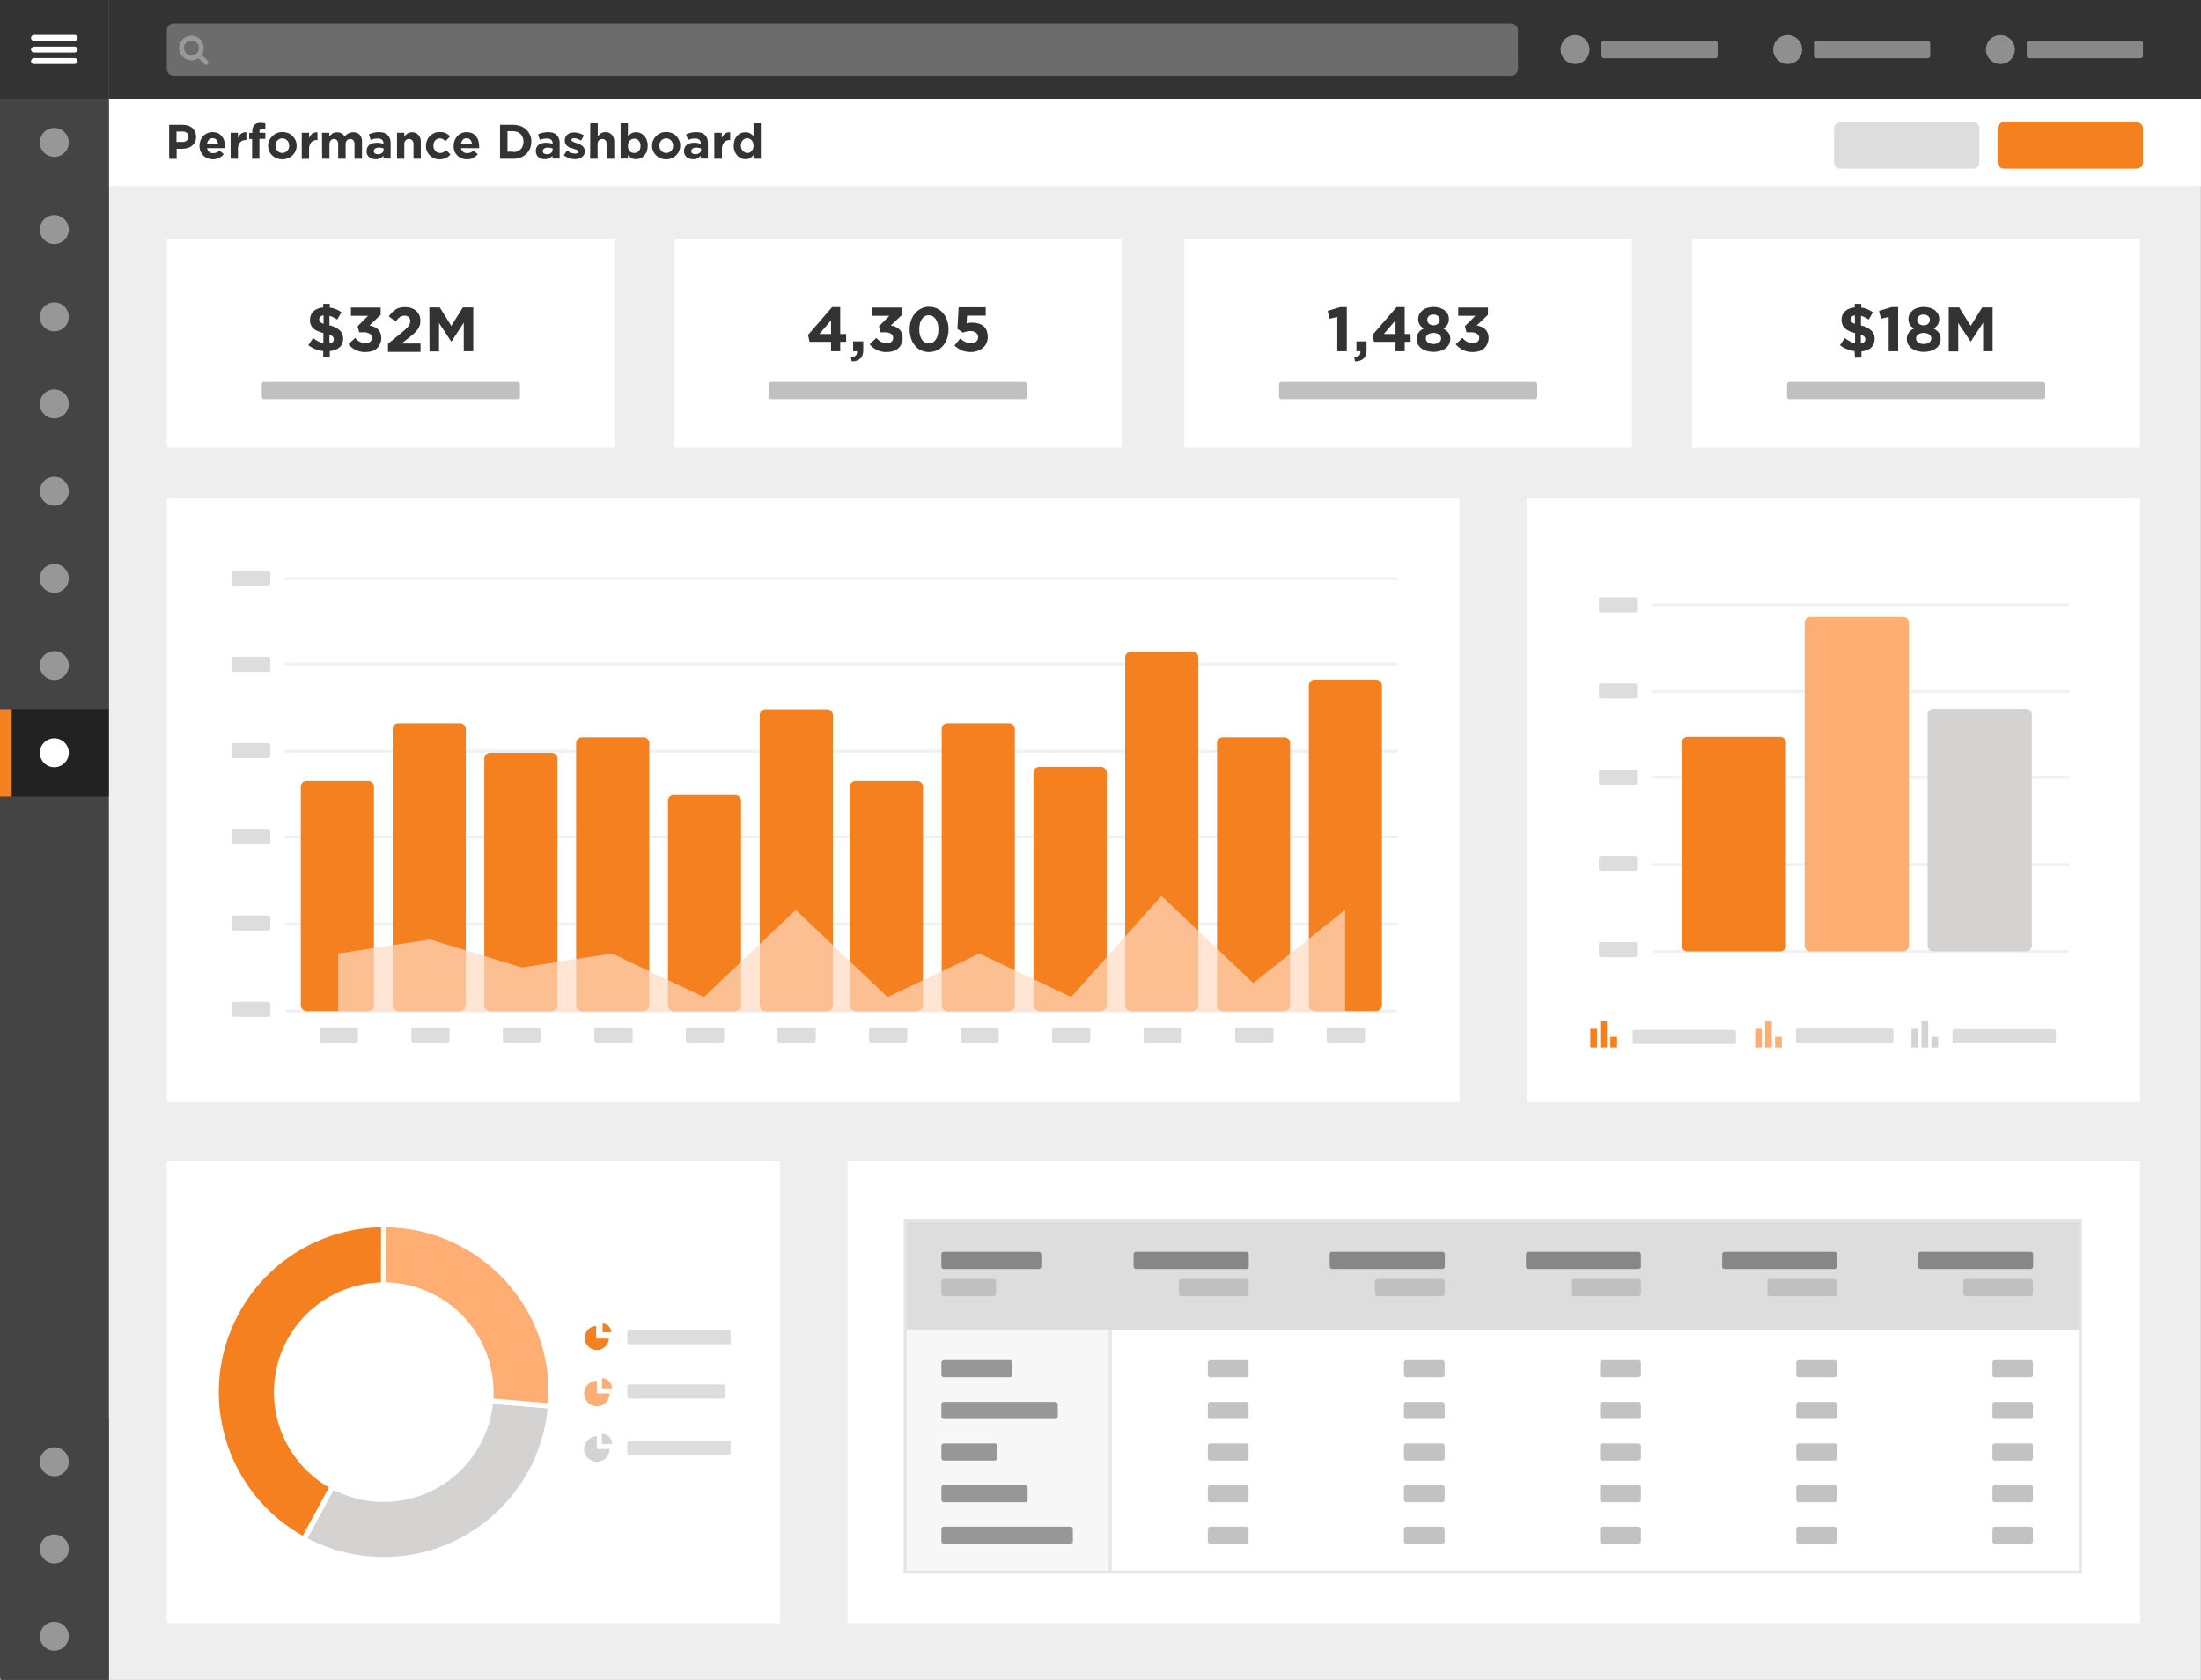 <?xml version="1.0" encoding="utf-8"?>
<!-- Generator: Adobe Illustrator 25.2.1, SVG Export Plug-In . SVG Version: 6.00 Build 0)  -->
<svg version="1.1" id="Layer_1" xmlns="http://www.w3.org/2000/svg" xmlns:xlink="http://www.w3.org/1999/xlink" x="0px" y="0px"
	 viewBox="0 0 1414.3 1079.3" style="enable-background:new 0 0 1414.3 1079.3;" xml:space="preserve">
<rect x="0" y="0" width="1414.3" height="1079.3" fill="#808080" stroke="none"/>
<style type="text/css">
	.st0{fill-rule:evenodd;clip-rule:evenodd;fill:#EEEEEE;}
	.st1{fill:#FFFFFF;}
	.st2{fill-rule:evenodd;clip-rule:evenodd;fill:#F48020;}
	.st3{fill-rule:evenodd;clip-rule:evenodd;fill:#DDDDDD;}
	.st4{fill-rule:evenodd;clip-rule:evenodd;fill:#333333;}
	.st5{opacity:0.28;}
	.st6{fill-rule:evenodd;clip-rule:evenodd;fill:#FFFFFF;}
	.st7{fill-rule:evenodd;clip-rule:evenodd;fill:#999999;}
	.st8{opacity:0.56;fill:#D8D8D8;enable-background:new    ;}
	.st9{fill-rule:evenodd;clip-rule:evenodd;fill:#888888;}
	.st10{fill-rule:evenodd;clip-rule:evenodd;fill:#444444;}
	.st11{fill-rule:evenodd;clip-rule:evenodd;fill:#222222;}
	.st12{fill:#333333;}
	.st13{fill:#DDDDDD;}
	.st14{fill:none;stroke:#E6E6E6;stroke-width:1.94;stroke-miterlimit:10;}
	.st15{fill-rule:evenodd;clip-rule:evenodd;fill:#878787;}
	.st16{fill-rule:evenodd;clip-rule:evenodd;fill:#C0C0C1;}
	.st17{fill-rule:evenodd;clip-rule:evenodd;fill:#C2C2C2;}
	.st18{opacity:0.2;}
	.st19{fill:#D8D8D8;}
	.st20{fill:#F48020;}
	.st21{fill:#D5D3D2;}
	.st22{fill:#FEAE73;}
	.st23{fill:none;stroke:#F1F1F1;stroke-width:1.89;stroke-linecap:round;}
	.st24{fill:none;stroke:#F1F1F1;stroke-width:1.89;}
	.st25{fill:#FFDBC2;fill-opacity:0.7;stroke:#F48020;stroke-width:3;stroke-linecap:round;stroke-linejoin:round;stroke-opacity:0;}
	.st26{fill:url(#SVGID_1_);stroke:#FFFFFF;stroke-width:3.4;stroke-linecap:round;stroke-linejoin:round;}
	.st27{fill:#D5D3D2;stroke:#FFFFFF;stroke-width:3.4;}
	.st28{fill:#FEAE73;stroke:#FFFFFF;stroke-width:3.4;}
	.st29{fill:#F48020;stroke:#FFFFFF;stroke-width:0.83;stroke-linecap:round;}
</style>
<g id="Layer_2_1_">
	<g id="UI_Skeleton">
		<g id="UI">
			<path id="Content-Area-Copy" class="st0" d="M69.9,63.5h1344.3v1015.8H69.9V63.5z"/>
			<g id="Page_Title">
				<rect id="Rectangle-Copy-298" x="69.9" y="63.5" class="st1" width="1344.3" height="56"/>
				<path id="Rectangle-Copy-201" class="st2" d="M1287.6,78.5h85.4c2.2,0,4,1.8,4,4v21.9c0,2.2-1.8,4-4,4h-85.4c-2.2,0-4-1.8-4-4
					V82.5C1283.6,80.3,1285.4,78.5,1287.6,78.5z"/>
				<path id="Rectangle-Copy-201-2" class="st3" d="M1182.5,78.5h85.4c2.2,0,4,1.8,4,4v21.9c0,2.2-1.8,4-4,4h-85.4c-2.2,0-4-1.8-4-4
					V82.5C1178.5,80.3,1180.3,78.5,1182.5,78.5z"/>
			</g>
			<g id="Collapsed_Navigation">
				<g id="Rectangle-Copy-299">
					<path class="st4" d="M69.9,0h1344.4v63.5H69.9V0z"/>
				</g>
				<g id="Rectangle-Copy-300" class="st5">
					<path id="path-15" class="st6" d="M111.7,15h859.2c2.5,0,4.5,2,4.5,4.5c0,0,0,0,0,0v24.7c0,2.5-2,4.5-4.5,4.5c0,0,0,0,0,0
						H111.7c-2.5,0-4.5-2-4.5-4.5c0,0,0,0,0,0V19.5C107.1,17,109.1,15,111.7,15C111.6,15,111.6,15,111.7,15z"/>
				</g>
				<path class="st7" d="M128.6,25.2c-3.1-3.1-8.1-3.1-11.2,0s-3.1,8.1,0,11.2c3.1,3.1,8.1,3.1,11.2,0c0,0,0,0,0,0
					C131.7,33.3,131.7,28.3,128.6,25.2C128.7,25.2,128.7,25.2,128.6,25.2z M126.4,34.2c-1.9,1.9-4.9,1.9-6.8,0
					c-1.9-1.9-1.9-4.9,0-6.8c1.9-1.9,4.9-1.9,6.8,0C128.3,29.3,128.3,32.3,126.4,34.2L126.4,34.2z"/>
				<path class="st7" d="M133.7,40.7l-0.7,0.7c-0.4,0.4-1,0.4-1.4,0l-4.1-4.1c-0.4-0.4-0.4-1,0-1.4l0.7-0.7c0.4-0.4,1-0.4,1.4,0
					l4.1,4.1C134.1,39.7,134.1,40.3,133.7,40.7z"/>
				<circle id="Oval-Copy-109" class="st8" cx="1285.4" cy="31.8" r="9.3"/>
				<path id="Rectangle-Copy-216" class="st9" d="M1303.8,26.2h71.7c0.8,0,1.5,0.7,1.5,1.5v8.2c0,0.8-0.7,1.5-1.5,1.5h-71.7
					c-0.8,0-1.5-0.7-1.5-1.5v-8.2c0-0.8,0.6-1.5,1.3-1.5C1303.7,26.2,1303.7,26.2,1303.8,26.2z"/>
				<circle id="Oval-Copy-109-2" class="st8" cx="1148.7" cy="31.8" r="9.3"/>
				<path id="Rectangle-Copy-216-2" class="st9" d="M1167.1,26.2h71.7c0.8,0,1.5,0.7,1.5,1.5v8.2c0,0.8-0.7,1.5-1.5,1.5h-71.7
					c-0.8,0-1.5-0.7-1.5-1.5v-8.2c0-0.8,0.6-1.5,1.3-1.5C1167,26.2,1167.1,26.2,1167.1,26.2z"/>
				<circle id="Oval-Copy-109-3" class="st8" cx="1012.1" cy="31.8" r="9.3"/>
				<path id="Rectangle-Copy-216-3" class="st9" d="M1030.5,26.2h71.7c0.8,0,1.5,0.7,1.5,1.5v8.2c0,0.8-0.7,1.5-1.5,1.5h-71.7
					c-0.8,0-1.5-0.7-1.5-1.5v-8.2c0-0.8,0.6-1.5,1.3-1.5C1030.4,26.2,1030.4,26.2,1030.5,26.2z"/>
				<path id="path-5" class="st10" d="M0,63.5h69.9v1015.7H1.1c-0.6,0-1.1-1.8-1.1-4V63.5z"/>
				<polygon id="Rectangle-Copy-154" class="st10" points="0,63.5 69.9,63.5 69.9,119.6 0,119.6 				"/>
				<circle id="Oval-Copy-106" class="st8" cx="34.9" cy="91.5" r="9.3"/>
				<polygon id="Rectangle-Copy-154-2" class="st10" points="0,119.6 69.9,119.6 69.9,175.5 0,175.5 				"/>
				<circle id="Oval-Copy-106-2" class="st8" cx="34.9" cy="147.5" r="9.3"/>
				<polygon id="Rectangle-Copy-154-3" class="st10" points="0,175.5 69.9,175.5 69.9,231.5 0,231.5 				"/>
				<circle id="Oval-Copy-106-3" class="st8" cx="34.9" cy="203.6" r="9.3"/>
				<polygon id="Rectangle-Copy-154-4" class="st10" points="0,231.5 69.9,231.5 69.9,287.6 0,287.6 				"/>
				
					<ellipse id="Oval-Copy-106-4" transform="matrix(1 -1.012268e-02 1.012268e-02 1 -2.625 0.367)" class="st8" cx="34.9" cy="259.5" rx="9.3" ry="9.3"/>
				<polygon id="Rectangle-Copy-154-5" class="st10" points="0,287.6 69.9,287.6 69.9,343.6 0,343.6 				"/>
				
					<ellipse id="Oval-Copy-106-5" transform="matrix(1 -1.012269e-02 1.012269e-02 1 -3.193 0.37)" class="st8" cx="34.9" cy="315.6" rx="9.3" ry="9.3"/>
				<polygon id="Rectangle-Copy-154-6" class="st10" points="0,343.6 69.9,343.6 69.9,399.6 0,399.6 				"/>
				
					<ellipse id="Oval-Copy-106-6" transform="matrix(1 -1.012269e-02 1.012269e-02 1 -3.76 0.372)" class="st8" cx="34.9" cy="371.6" rx="9.3" ry="9.3"/>
				<polygon id="Rectangle-Copy-154-7" class="st10" points="0,399.6 69.9,399.6 69.9,455.6 0,455.6 				"/>
				
					<ellipse id="Oval-Copy-106-7" transform="matrix(1 -1.012269e-02 1.012269e-02 1 -4.327 0.375)" class="st8" cx="34.9" cy="427.6" rx="9.3" ry="9.3"/>
				<polygon id="Rectangle-Copy-154-8" class="st11" points="0,455.6 69.9,455.6 69.9,511.7 0,511.7 				"/>
				<polygon id="path-7" class="st2" points="0,455.6 7.5,455.6 7.5,511.7 0,511.7 				"/>
				
					<ellipse id="Oval-Copy-106-8" transform="matrix(1 -1.012269e-02 1.012269e-02 1 -4.894 0.378)" class="st1" cx="34.9" cy="483.6" rx="9.3" ry="9.3"/>
				<polygon id="Rectangle-Copy-154-9" class="st10" points="0,911.2 69.9,911.2 69.9,967.2 0,967.2 				"/>
				
					<ellipse id="Oval-Copy-106-9" transform="matrix(1 -1.047213e-03 1.047213e-03 1 -0.984 3.703499e-02)" class="st8" cx="34.9" cy="939.2" rx="9.3" ry="9.3"/>
				<polygon id="Rectangle-Copy-154-10" class="st10" points="0,967.2 69.9,967.2 69.9,1023.2 0,1023.2 				"/>
				
					<ellipse id="Oval-Copy-106-10" transform="matrix(1 -1.047193e-03 1.047193e-03 1 -1.042 3.706362e-02)" class="st8" cx="34.9" cy="995.2" rx="9.3" ry="9.3"/>
				<path id="Rectangle-Copy-154-11" class="st10" d="M0,1023.2h69.9v56H1.1c-0.6,0-1.1-1.8-1.1-4V1023.2L0,1023.2z"/>
				
					<ellipse id="Oval-Copy-106-11" transform="matrix(1 -1.047191e-03 1.047191e-03 1 -1.101 3.709291e-02)" class="st8" cx="34.9" cy="1051.3" rx="9.3" ry="9.3"/>
				<g id="Rectangle-Copy-154-12">
					<polygon class="st4" points="0,63.5 69.9,63.5 69.9,0 0,0 					"/>
				</g>
				<path id="Rectangle-Copy-2" class="st6" d="M21.8,22.4H48c1,0,1.9,0.9,1.9,1.9c0,0,0,0,0,0l0,0c0,1-0.9,1.9-1.9,1.9h0H21.8
					c-1,0-1.9-0.9-1.9-1.9l0,0C19.9,23.3,20.8,22.4,21.8,22.4C21.8,22.4,21.8,22.4,21.8,22.4z"/>
				<path id="Rectangle-Copy-5" class="st6" d="M21.8,37.3H48c1,0,1.9,0.9,1.9,1.9v0l0,0c0,1-0.9,1.9-1.9,1.9H21.8
					c-1,0-1.9-0.9-1.9-1.9l0,0l0,0C20,38.2,20.8,37.4,21.8,37.3z"/>
				<path id="Rectangle-Copy-8" class="st6" d="M21.8,29.9H48c1,0,1.9,0.9,1.9,1.9c0,0,0,0,0,0l0,0c0,1-0.9,1.9-1.9,1.9h0H21.8
					c-1,0-1.9-0.9-1.9-1.9l0,0C20,30.8,20.8,30,21.8,29.9z"/>
			</g>
		</g>
		<path class="st12" d="M108.7,80.2h8.9c1.2,0,2.4,0.2,3.5,0.6c1,0.3,1.9,0.9,2.6,1.5c0.7,0.7,1.3,1.5,1.7,2.4c0.4,1,0.6,2,0.6,3.1
			v0.1c0,1.2-0.2,2.3-0.7,3.3c-0.4,0.9-1.1,1.8-1.9,2.4c-0.8,0.7-1.8,1.2-2.8,1.5c-1.1,0.3-2.3,0.5-3.4,0.5h-3.7v6.5h-4.8
			L108.7,80.2z M117.3,91.2c1,0.1,2-0.3,2.8-1c0.7-0.6,1-1.5,1-2.3v-0.1c0.1-0.9-0.3-1.9-1.1-2.5c-0.8-0.6-1.8-0.9-2.9-0.8h-3.7v6.7
			L117.3,91.2z"/>
		<path class="st12" d="M137,102.4c-1.2,0-2.4-0.2-3.5-0.6c-1-0.4-2-1-2.8-1.8c-0.8-0.8-1.4-1.7-1.8-2.7c-0.5-1.1-0.7-2.3-0.7-3.5
			v-0.1c0-1.2,0.2-2.3,0.6-3.4c0.4-1,1-2,1.7-2.8c0.7-0.8,1.6-1.4,2.6-1.9c1.1-0.5,2.2-0.7,3.4-0.7c1.2,0,2.5,0.2,3.6,0.7
			c1,0.5,1.9,1.2,2.5,2c0.7,0.9,1.2,1.8,1.5,2.9c0.3,1.1,0.5,2.3,0.5,3.4c0,0.2,0,0.4,0,0.6s0,0.4,0,0.7H133c0.2,1,0.7,1.8,1.4,2.4
			c0.8,0.6,1.7,0.9,2.7,0.8c0.7,0,1.4-0.1,2.1-0.4c0.7-0.3,1.4-0.8,1.9-1.3l2.7,2.4c-0.8,1-1.8,1.8-2.9,2.3
			C139.7,102.1,138.4,102.4,137,102.4z M140.1,92.4c-0.1-1-0.5-1.9-1.1-2.6c-0.6-0.7-1.5-1-2.4-1c-0.9,0-1.8,0.3-2.4,1
			c-0.6,0.7-1.1,1.6-1.2,2.6L140.1,92.4z"/>
		<path class="st12" d="M148.2,85.3h4.7v3.4c0.4-1.1,1.1-2,2-2.8c1-0.7,2.2-1.1,3.4-0.9v5H158c-1.4-0.1-2.7,0.4-3.7,1.4
			c-1,1.3-1.5,2.9-1.4,4.5v6.1h-4.7V85.3z"/>
		<path class="st12" d="M162.1,89.3h-2v-3.9h2v-1.1c-0.1-1.5,0.4-2.9,1.3-4c1-1,2.4-1.5,3.8-1.4c0.6,0,1.3,0,1.9,0.1
			c0.5,0.1,1,0.2,1.4,0.3v3.9c-0.3-0.1-0.7-0.2-1-0.3c-0.4-0.1-0.8-0.1-1.1-0.1c-1.1,0-1.7,0.6-1.7,1.8v0.7h3.8v3.9h-3.8V102h-4.7
			V89.3z"/>
		<path class="st12" d="M181.4,102.4c-1.2,0-2.4-0.2-3.6-0.7c-1.1-0.4-2-1-2.9-1.8c-0.8-0.8-1.5-1.7-1.9-2.8
			c-0.5-1.1-0.7-2.2-0.7-3.4v-0.1c0-1.2,0.2-2.3,0.7-3.4c0.5-1,1.2-2,2-2.8c0.8-0.8,1.8-1.4,2.9-1.9c2.3-0.9,4.9-0.9,7.2,0
			c2.1,0.8,3.8,2.5,4.8,4.6c0.5,1.1,0.7,2.2,0.7,3.4v0.1c0,1.2-0.2,2.3-0.7,3.4c-0.4,1-1.1,2-1.9,2.8c-0.8,0.8-1.8,1.4-2.9,1.9
			C183.8,102.2,182.6,102.4,181.4,102.4z M181.4,98.3c0.6,0,1.2-0.1,1.8-0.4c0.5-0.2,1-0.6,1.4-1c0.4-0.4,0.7-0.9,0.9-1.4
			c0.2-0.6,0.3-1.2,0.3-1.8v-0.1c0-0.6-0.1-1.2-0.3-1.8c-0.4-1.1-1.2-2-2.3-2.5c-0.6-0.3-1.2-0.4-1.8-0.4c-0.6,0-1.2,0.1-1.8,0.4
			c-0.5,0.2-1,0.6-1.4,1c-0.4,0.4-0.7,0.9-0.9,1.4c-0.2,0.6-0.3,1.2-0.3,1.8v0.1c0,0.6,0.1,1.2,0.3,1.8c0.2,0.5,0.5,1,0.9,1.5
			c0.4,0.4,0.9,0.8,1.4,1C180.2,98.2,180.8,98.3,181.4,98.3z"/>
		<path class="st12" d="M193.9,85.3h4.7v3.4c0.4-1.1,1.1-2,2-2.8c1-0.7,2.2-1,3.4-0.9v5h-0.2c-1.4-0.1-2.8,0.4-3.8,1.4
			c-1,1.3-1.5,2.9-1.4,4.5v6.2h-4.7L193.9,85.3z"/>
		<path class="st12" d="M206.9,85.3h4.7v2.4c0.3-0.4,0.6-0.7,0.9-1c0.3-0.3,0.7-0.6,1.1-0.9c0.4-0.3,0.9-0.5,1.4-0.6
			c0.5-0.1,1.1-0.2,1.6-0.2c1,0,2,0.2,2.9,0.7c0.8,0.5,1.5,1.2,1.9,2c0.7-0.8,1.5-1.5,2.4-2c1-0.5,2-0.7,3.1-0.7
			c1.5-0.1,3.1,0.4,4.2,1.5c1.1,1.3,1.6,2.9,1.5,4.6V102h-4.8v-9.3c0.1-0.9-0.2-1.8-0.7-2.5c-0.5-0.6-1.3-0.9-2.1-0.9
			c-0.8,0-1.6,0.3-2.1,0.9c-0.6,0.7-0.8,1.6-0.8,2.5v9.3h-4.8v-9.3c0.1-0.9-0.2-1.8-0.7-2.5c-0.5-0.6-1.2-0.9-2-0.9
			c-0.8,0-1.6,0.3-2.1,0.9c-0.6,0.7-0.8,1.6-0.8,2.5v9.3H207L206.9,85.3z"/>
		<path class="st12" d="M241.3,102.3c-0.8,0-1.5-0.1-2.2-0.3c-0.7-0.2-1.3-0.6-1.8-1c-0.5-0.4-1-1-1.3-1.6c-0.3-0.7-0.5-1.4-0.4-2.2
			v-0.1c0-0.8,0.1-1.6,0.5-2.4c0.3-0.7,0.8-1.2,1.4-1.7c0.6-0.5,1.4-0.8,2.1-1c0.9-0.2,1.8-0.3,2.7-0.3c0.7,0,1.5,0.1,2.2,0.2
			c0.6,0.1,1.3,0.3,1.9,0.5v-0.3c0.1-0.9-0.3-1.7-0.9-2.3c-0.8-0.6-1.7-0.9-2.7-0.8c-0.8,0-1.6,0.1-2.4,0.2
			c-0.7,0.2-1.5,0.4-2.2,0.7l-1.2-3.6c0.9-0.4,1.9-0.7,2.9-1c1.2-0.3,2.4-0.4,3.6-0.4c1.1,0,2.3,0.1,3.4,0.5
			c0.9,0.3,1.7,0.8,2.3,1.5c0.6,0.6,1.1,1.4,1.4,2.3c0.3,1,0.4,2,0.4,3v9.7h-4.6v-1.8c-0.6,0.7-1.3,1.2-2.1,1.6
			C243.3,102.2,242.3,102.4,241.3,102.3z M242.8,99.1c1,0,1.9-0.2,2.7-0.8c0.7-0.5,1-1.3,1-2.1v-0.8c-0.4-0.2-0.9-0.3-1.4-0.4
			c-0.5-0.1-1.1-0.2-1.6-0.2c-0.8,0-1.7,0.2-2.4,0.6c-0.6,0.4-0.9,1-0.9,1.7v0c0,0.6,0.2,1.2,0.7,1.5
			C241.4,98.9,242.1,99.1,242.8,99.1L242.8,99.1z"/>
		<path class="st12" d="M255.1,85.3h4.7v2.4c0.3-0.4,0.6-0.7,0.9-1c0.3-0.3,0.7-0.6,1.1-0.9c0.4-0.3,0.8-0.5,1.3-0.6
			c0.5-0.2,1.1-0.2,1.6-0.2c1.6-0.1,3.1,0.5,4.2,1.7c1.1,1.3,1.6,2.9,1.5,4.6V102h-4.7v-9.3c0.1-0.9-0.2-1.8-0.8-2.5
			c-0.5-0.6-1.3-0.9-2.1-0.9c-0.8,0-1.6,0.3-2.2,0.9c-0.6,0.7-0.9,1.6-0.8,2.5v9.3h-4.7L255.1,85.3z"/>
		<path class="st12" d="M282.4,102.4c-1.2,0-2.4-0.2-3.5-0.7c-3.2-1.4-5.3-4.5-5.2-8v-0.1c0-2.3,0.9-4.5,2.5-6.2
			c0.8-0.8,1.7-1.4,2.8-1.9c1.1-0.5,2.3-0.7,3.5-0.7c1.3,0,2.7,0.2,3.9,0.7c1,0.5,2,1.2,2.8,2.1l-2.9,3.1c-0.5-0.5-1.1-1-1.7-1.3
			c-0.7-0.4-1.4-0.5-2.1-0.5c-0.6,0-1.1,0.1-1.6,0.4c-0.5,0.2-0.9,0.6-1.3,1c-0.4,0.4-0.7,0.9-0.8,1.4c-0.2,0.6-0.3,1.2-0.3,1.8v0.1
			c0,0.6,0.1,1.2,0.3,1.8c0.2,0.5,0.5,1,0.9,1.5c0.4,0.4,0.8,0.8,1.3,1c0.5,0.2,1.1,0.4,1.8,0.4c0.7,0,1.4-0.1,2.1-0.5
			c0.6-0.4,1.2-0.8,1.8-1.3l2.8,2.8c-0.8,0.9-1.7,1.6-2.8,2.2C285.2,102.1,283.8,102.4,282.4,102.4z"/>
		<path class="st12" d="M300.2,102.4c-1.2,0-2.4-0.2-3.5-0.6c-1-0.4-2-1-2.8-1.8c-0.8-0.8-1.4-1.7-1.8-2.7c-0.4-1.1-0.7-2.3-0.6-3.5
			v-0.1c0-1.2,0.2-2.3,0.6-3.4c0.4-1,1-2,1.7-2.8c0.7-0.8,1.6-1.4,2.6-1.9c1.1-0.5,2.2-0.7,3.4-0.7c1.2,0,2.5,0.2,3.6,0.7
			c1,0.5,1.9,1.2,2.5,2c0.7,0.9,1.2,1.8,1.5,2.9c0.3,1.1,0.5,2.3,0.5,3.4c0,0.2,0,0.4,0,0.6s0,0.4,0,0.7h-11.7
			c0.2,1,0.7,1.8,1.4,2.4c0.8,0.6,1.7,0.9,2.7,0.8c0.7,0,1.4-0.1,2.1-0.4c0.7-0.3,1.4-0.8,1.9-1.3l2.7,2.4c-0.8,1-1.8,1.7-2.9,2.3
			C303,102.1,301.6,102.4,300.2,102.4z M303.3,92.4c-0.1-1-0.5-1.9-1.1-2.6c-0.6-0.7-1.5-1-2.4-1c-0.9,0-1.8,0.3-2.4,1
			c-0.6,0.7-1.1,1.6-1.2,2.6L303.3,92.4z"/>
		<path class="st12" d="M321.3,80.2h8.5c1.6,0,3.2,0.3,4.7,0.8c1.4,0.5,2.6,1.3,3.7,2.3c1,1,1.8,2.1,2.4,3.4
			c0.6,1.4,0.9,2.8,0.8,4.3v0.1c0,1.5-0.3,2.9-0.8,4.3c-0.6,1.3-1.4,2.5-2.4,3.5c-1.1,1-2.3,1.8-3.7,2.3c-1.5,0.6-3.1,0.9-4.7,0.8
			h-8.5V80.2z M329.8,97.7c0.9,0,1.8-0.1,2.7-0.5c0.8-0.3,1.5-0.7,2.1-1.3c0.6-0.6,1-1.3,1.3-2.1c0.3-0.8,0.5-1.8,0.5-2.7v-0.1
			c0-0.9-0.2-1.8-0.5-2.7c-0.3-0.8-0.8-1.5-1.3-2.1c-0.6-0.6-1.3-1.1-2.1-1.4c-0.9-0.3-1.8-0.5-2.7-0.5h-3.7v13.2H329.8z"/>
		<path class="st12" d="M350,102.3c-0.8,0-1.5-0.1-2.2-0.3c-0.7-0.2-1.3-0.6-1.8-1c-0.5-0.4-0.9-1-1.2-1.6c-0.3-0.7-0.5-1.4-0.5-2.2
			v-0.1c0-0.8,0.1-1.6,0.5-2.4c0.3-0.7,0.8-1.2,1.4-1.7c0.6-0.5,1.4-0.8,2.1-1c0.9-0.2,1.8-0.3,2.7-0.3c0.7,0,1.5,0.1,2.2,0.2
			c0.6,0.1,1.3,0.3,1.9,0.5v-0.3c0.1-0.9-0.3-1.7-0.9-2.3c-0.8-0.6-1.7-0.9-2.7-0.8c-0.8,0-1.6,0.1-2.4,0.2
			c-0.7,0.2-1.5,0.4-2.2,0.7l-1.2-3.6c0.9-0.4,1.9-0.7,2.9-1c1.2-0.3,2.4-0.4,3.6-0.4c1.1,0,2.3,0.1,3.4,0.5
			c0.8,0.3,1.6,0.8,2.2,1.5c0.6,0.6,1.1,1.4,1.4,2.3c0.3,1,0.5,2,0.4,3v9.7H355v-1.8c-0.6,0.7-1.3,1.2-2.1,1.6
			C352,102.2,351,102.3,350,102.3z M351.4,99.1c1,0.1,1.9-0.2,2.7-0.8c0.7-0.5,1-1.3,1-2.1v-0.8c-0.4-0.2-0.9-0.3-1.4-0.4
			c-0.5-0.1-1.1-0.2-1.6-0.2c-0.8,0-1.7,0.2-2.4,0.6c-0.6,0.4-0.9,1-0.9,1.7v0c0,0.6,0.2,1.2,0.7,1.5
			C350.1,98.9,350.7,99.1,351.4,99.1L351.4,99.1z"/>
		<path class="st12" d="M369.5,102.3c-2.6,0-5.1-0.9-7.2-2.5l2-3.1c0.8,0.6,1.8,1.1,2.7,1.5c0.8,0.3,1.7,0.5,2.5,0.5
			c0.5,0,1.1-0.1,1.5-0.3c0.3-0.2,0.5-0.5,0.5-0.9v-0.1c0-0.2-0.1-0.5-0.3-0.7c-0.2-0.2-0.5-0.4-0.8-0.5c-0.4-0.2-0.7-0.3-1.1-0.4
			l-1.3-0.4c-0.6-0.2-1.2-0.4-1.8-0.6c-0.6-0.2-1.1-0.5-1.6-0.9c-0.5-0.4-0.9-0.9-1.2-1.4c-0.3-0.6-0.5-1.3-0.5-2.1v-0.1
			c0-1.5,0.6-3,1.8-3.9c0.6-0.5,1.2-0.8,1.9-1c0.8-0.2,1.6-0.3,2.4-0.3c1.1,0,2.2,0.2,3.2,0.5c1.1,0.3,2.1,0.8,3,1.4l-1.8,3.3
			c-0.8-0.5-1.6-0.8-2.4-1.1c-0.7-0.3-1.4-0.4-2.1-0.4c-0.5,0-0.9,0.1-1.3,0.3c-0.3,0.2-0.4,0.5-0.4,0.8v0.1c0,0.2,0.1,0.5,0.3,0.6
			c0.2,0.2,0.5,0.4,0.8,0.5c0.3,0.2,0.7,0.3,1.1,0.5c0.4,0.1,0.8,0.3,1.3,0.4s1.2,0.4,1.8,0.7c0.6,0.3,1.1,0.6,1.6,1
			c0.5,0.4,0.9,0.8,1.2,1.4c0.3,0.6,0.5,1.3,0.5,2V97c0,0.8-0.1,1.7-0.5,2.4c-0.3,0.6-0.8,1.1-1.3,1.5c-0.6,0.5-1.3,0.8-2,1
			C371.3,102.2,370.4,102.3,369.5,102.3z"/>
		<path class="st12" d="M379.3,79.2h4.8v8.4c0.3-0.4,0.6-0.7,0.9-1c0.3-0.3,0.7-0.6,1.1-0.9c0.4-0.3,0.8-0.5,1.3-0.6
			c0.5-0.2,1.1-0.2,1.6-0.2c1.6-0.1,3.1,0.5,4.2,1.7c1.1,1.3,1.6,2.9,1.5,4.6V102h-4.8v-9.3c0.1-0.9-0.2-1.8-0.8-2.5
			c-0.5-0.6-1.3-0.9-2.1-0.9c-0.8,0-1.6,0.3-2.2,0.9c-0.6,0.7-0.9,1.6-0.8,2.5v9.3h-4.8L379.3,79.2z"/>
		<path class="st12" d="M408.7,102.3c-1.1,0-2.2-0.2-3.1-0.8c-0.8-0.5-1.5-1.1-2.1-1.8v2.2h-4.7V79.2h4.7v8.5c0.6-0.8,1.3-1.5,2.1-2
			c0.9-0.5,2-0.8,3.1-0.8c1,0,1.9,0.2,2.8,0.6c0.9,0.4,1.7,1,2.4,1.7c0.7,0.8,1.3,1.7,1.7,2.7c0.4,1.2,0.7,2.4,0.6,3.7v0.1
			c0,1.3-0.2,2.5-0.6,3.7c-0.4,1-1,1.9-1.7,2.7c-0.7,0.7-1.5,1.3-2.4,1.7C410.7,102.1,409.7,102.3,408.7,102.3z M407.5,98.3
			c0.5,0,1.1-0.1,1.6-0.3c0.5-0.2,0.9-0.5,1.3-0.9c0.4-0.4,0.7-0.9,0.9-1.4c0.2-0.6,0.3-1.3,0.3-1.9v-0.1c0-0.6-0.1-1.3-0.3-1.9
			c-0.2-0.5-0.5-1-0.9-1.5c-0.4-0.4-0.8-0.7-1.3-0.9c-1-0.4-2.1-0.4-3.1,0c-0.5,0.2-0.9,0.5-1.3,0.9c-0.4,0.4-0.7,0.9-0.9,1.5
			c-0.2,0.6-0.3,1.2-0.3,1.9v0.1c0,0.6,0.1,1.3,0.3,1.9c0.2,0.5,0.5,1,0.9,1.5C405.4,97.9,406.4,98.3,407.5,98.3L407.5,98.3z"/>
		<path class="st12" d="M428.1,102.4c-1.2,0-2.4-0.2-3.6-0.7c-1.1-0.4-2-1-2.9-1.8c-0.8-0.8-1.4-1.7-1.9-2.8
			c-0.5-1.1-0.7-2.2-0.7-3.4v-0.1c0-1.2,0.2-2.3,0.7-3.4c0.5-1,1.1-2,1.9-2.8c0.8-0.8,1.8-1.4,2.9-1.9c1.1-0.5,2.4-0.7,3.6-0.7
			c1.2,0,2.4,0.2,3.6,0.7c2.1,0.8,3.8,2.5,4.7,4.6c0.5,1.1,0.7,2.2,0.7,3.4v0.1c0,1.2-0.2,2.3-0.7,3.4c-0.4,1-1.1,2-1.9,2.8
			c-0.8,0.8-1.8,1.4-2.9,1.9C430.5,102.2,429.3,102.4,428.1,102.4z M428.1,98.3c0.6,0,1.3-0.1,1.8-0.4c0.5-0.2,1-0.6,1.4-1
			c0.4-0.4,0.7-0.9,0.9-1.4c0.2-0.6,0.3-1.2,0.3-1.8v-0.1c0-0.6-0.1-1.2-0.3-1.8c-0.2-0.5-0.5-1-0.9-1.5c-0.4-0.4-0.9-0.8-1.4-1
			c-0.6-0.3-1.2-0.4-1.8-0.4c-0.6,0-1.3,0.1-1.8,0.4c-0.5,0.2-1,0.6-1.4,1c-0.4,0.4-0.7,0.9-0.9,1.4c-0.2,0.6-0.3,1.2-0.3,1.8v0.1
			c0,0.6,0.1,1.2,0.3,1.8c0.2,0.5,0.5,1,0.9,1.5c0.4,0.4,0.9,0.8,1.4,1C426.9,98.2,427.5,98.3,428.1,98.3z"/>
		<path class="st12" d="M445.3,102.3c-0.8,0-1.5-0.1-2.2-0.3c-0.7-0.2-1.3-0.6-1.8-1c-0.5-0.4-1-1-1.3-1.6c-0.3-0.7-0.5-1.4-0.5-2.2
			v-0.1c0-0.8,0.2-1.6,0.5-2.4c0.3-0.7,0.8-1.2,1.4-1.7c0.6-0.5,1.4-0.8,2.1-1c0.9-0.2,1.8-0.3,2.7-0.3c0.7,0,1.5,0.1,2.2,0.2
			c0.6,0.1,1.3,0.3,1.9,0.5v-0.3c0.1-0.9-0.3-1.7-0.9-2.3c-0.8-0.6-1.7-0.9-2.7-0.8c-0.8,0-1.6,0.1-2.4,0.2
			c-0.7,0.2-1.5,0.4-2.2,0.7l-1.2-3.6c0.9-0.4,1.9-0.7,2.9-1c1.2-0.3,2.4-0.4,3.6-0.4c1.1,0,2.3,0.1,3.4,0.5
			c0.9,0.3,1.6,0.8,2.3,1.4c0.6,0.6,1.1,1.4,1.4,2.3c0.3,1,0.4,2,0.4,3v9.8h-4.6v-1.8c-0.6,0.7-1.3,1.2-2.1,1.6
			C447.3,102.2,446.3,102.4,445.3,102.3z M446.8,99.1c1,0,1.9-0.2,2.7-0.8c0.7-0.5,1-1.3,1-2.1v-0.8c-0.4-0.2-0.9-0.3-1.4-0.4
			c-0.5-0.1-1.1-0.2-1.6-0.2c-0.8,0-1.7,0.2-2.4,0.6c-0.6,0.4-0.9,1-0.9,1.7v0c0,0.6,0.2,1.2,0.7,1.5
			C445.4,98.9,446.1,99.1,446.8,99.1z"/>
		<path class="st12" d="M459,85.3h4.8v3.4c0.4-1.1,1.1-2,2-2.8c1-0.7,2.2-1.1,3.4-0.9v5h-0.2c-1.4-0.1-2.7,0.4-3.7,1.4
			c-1,1.3-1.5,2.9-1.4,4.5v6.1H459V85.3z"/>
		<path class="st12" d="M479,102.3c-1,0-1.9-0.2-2.8-0.6c-0.9-0.4-1.7-0.9-2.4-1.7c-0.7-0.8-1.3-1.7-1.7-2.7
			c-0.4-1.2-0.7-2.4-0.6-3.7v-0.1c0-1.3,0.2-2.5,0.6-3.7c0.4-1,1-1.9,1.7-2.7c0.7-0.7,1.5-1.3,2.4-1.7C477,85.2,478,85,479,85
			c1.1,0,2.2,0.2,3.1,0.7c0.8,0.5,1.5,1.1,2.1,1.8v-8.3h4.7V102h-4.7v-2.4c-0.6,0.8-1.3,1.5-2.1,2
			C481.2,102.1,480.1,102.4,479,102.3z M480.2,98.3c0.5,0,1.1-0.1,1.6-0.3c0.5-0.2,0.9-0.6,1.2-1c0.4-0.4,0.7-0.9,0.9-1.5
			c0.2-0.6,0.3-1.2,0.3-1.9v-0.1c0-0.6-0.1-1.3-0.3-1.9c-0.2-0.5-0.5-1-0.9-1.5c-1.1-1.2-2.9-1.6-4.4-0.9c-0.5,0.2-0.9,0.5-1.3,0.9
			c-0.4,0.4-0.7,0.9-0.9,1.4c-0.2,0.6-0.3,1.3-0.3,1.9v0.1c0,0.6,0.1,1.3,0.3,1.9c0.2,0.5,0.5,1,0.9,1.5c0.4,0.4,0.8,0.7,1.3,0.9
			C479.1,98.2,479.6,98.3,480.2,98.3L480.2,98.3z"/>
		<rect x="544.7" y="746.1" class="st1" width="830.5" height="296.8"/>
		<g id="Rectangle-Copy-202">
			<rect id="path-75" x="581.6" y="784.2" class="st13" width="755.2" height="70"/>
		</g>
		<g id="Rectangle-Copy-202-2">
			<rect id="path-75-2" x="581.6" y="784.2" class="st14" width="755.2" height="225.9"/>
		</g>
		<path id="Rectangle-Copy-205" class="st15" d="M606.4,804.3h61.2c0.8,0,1.4,0.7,1.5,1.5v8c0,0.8-0.7,1.4-1.5,1.5h-61.2
			c-0.8,0-1.4-0.7-1.5-1.5v-8c0-0.8,0.5-1.4,1.3-1.5C606.3,804.3,606.3,804.3,606.4,804.3z"/>
		<path id="Rectangle-Copy-205-2" class="st16" d="M606.4,821.8h32.1c0.8,0,1.4,0.7,1.5,1.5v8c0,0.8-0.7,1.4-1.5,1.5h-32.1
			c-0.8,0-1.4-0.7-1.5-1.5v-8c0-0.8,0.5-1.4,1.3-1.5C606.3,821.8,606.3,821.8,606.4,821.8z"/>
		<path id="Rectangle-Copy-205-3" class="st15" d="M729.9,804.3h71c0.8,0,1.4,0.7,1.5,1.5v8c0,0.8-0.7,1.4-1.5,1.5h-71
			c-0.8,0-1.4-0.7-1.5-1.5v-8c0-0.8,0.5-1.4,1.3-1.5C729.8,804.3,729.9,804.3,729.9,804.3z"/>
		<path id="Rectangle-Copy-205-4" class="st16" d="M759,821.8h41.8c0.8,0,1.4,0.7,1.5,1.5v8c0,0.8-0.7,1.4-1.5,1.5H759
			c-0.8,0-1.4-0.7-1.5-1.5v-8c0-0.8,0.5-1.4,1.3-1.5C758.9,821.8,758.9,821.8,759,821.8z"/>
		<path id="Rectangle-Copy-205-5" class="st15" d="M855.9,804.3h71c0.8,0,1.4,0.7,1.5,1.5v8c0,0.8-0.7,1.4-1.5,1.5h-71
			c-0.8,0-1.4-0.7-1.5-1.5v-8c0-0.8,0.5-1.4,1.3-1.5C855.8,804.3,855.9,804.3,855.9,804.3z"/>
		<path id="Rectangle-Copy-205-6" class="st16" d="M885,821.8h41.8c0.8,0,1.4,0.7,1.5,1.5v8c0,0.8-0.7,1.4-1.5,1.5H885
			c-0.8,0-1.4-0.7-1.5-1.5v-8c0-0.8,0.5-1.4,1.3-1.5C884.9,821.8,884.9,821.8,885,821.8z"/>
		<path id="Rectangle-Copy-205-7" class="st15" d="M982,804.3h70.9c0.8,0,1.4,0.7,1.5,1.5v8c0,0.8-0.7,1.4-1.5,1.5H982
			c-0.8,0-1.4-0.7-1.5-1.5v-8c0-0.8,0.5-1.4,1.3-1.5C981.9,804.3,981.9,804.3,982,804.3z"/>
		<path id="Rectangle-Copy-205-8" class="st16" d="M1011.1,821.8h41.8c0.8,0,1.4,0.7,1.5,1.5v8c0,0.8-0.7,1.4-1.5,1.5h-41.8
			c-0.8,0-1.4-0.7-1.5-1.5v-8c0-0.8,0.5-1.4,1.3-1.5C1010.9,821.8,1011,821.8,1011.1,821.8z"/>
		<path id="Rectangle-Copy-205-9" class="st15" d="M1108,804.3h71c0.8,0,1.4,0.7,1.5,1.5v8c0,0.8-0.7,1.4-1.5,1.5h-71
			c-0.8,0-1.4-0.7-1.4-1.5v-8c0-0.8,0.5-1.4,1.3-1.5C1107.9,804.3,1107.9,804.3,1108,804.3z"/>
		<path id="Rectangle-Copy-205-10" class="st16" d="M1137.1,821.8h41.8c0.8,0,1.4,0.7,1.5,1.5v8c0,0.8-0.7,1.4-1.5,1.5h-41.8
			c-0.8,0-1.4-0.7-1.4-1.5v-8c0-0.8,0.5-1.4,1.3-1.5C1137,821.8,1137,821.8,1137.1,821.8z"/>
		<path id="Rectangle-Copy-205-11" class="st15" d="M1234,804.3h71c0.8,0,1.4,0.7,1.4,1.5v8c0,0.8-0.7,1.4-1.4,1.5h-71
			c-0.8,0-1.4-0.7-1.5-1.5v-8c0-0.8,0.5-1.4,1.3-1.5C1233.9,804.3,1233.9,804.3,1234,804.3z"/>
		<path id="Rectangle-Copy-205-12" class="st16" d="M1263.1,821.8h41.8c0.8,0,1.4,0.7,1.4,1.5v8c0,0.8-0.7,1.4-1.4,1.5h-41.8
			c-0.8,0-1.4-0.7-1.5-1.5v-8c0-0.8,0.5-1.4,1.3-1.5C1263,821.8,1263,821.8,1263.1,821.8z"/>
		<path id="Rectangle-Copy-205-13" class="st15" d="M606.4,873.9H649c0.8,0,1.4,0.7,1.5,1.5v8c0,0.8-0.7,1.4-1.5,1.5h-42.6
			c-0.8,0-1.4-0.7-1.5-1.5v-8C604.9,874.6,605.6,874,606.4,873.9z"/>
		<path id="Rectangle-Copy-205-14" class="st17" d="M777.6,873.9h23.2c0.8,0,1.4,0.7,1.5,1.5v8c0,0.8-0.7,1.4-1.5,1.5h-23.2
			c-0.8,0-1.4-0.7-1.5-1.5v-8C776.2,874.6,776.8,874,777.6,873.9z"/>
		<path id="Rectangle-Copy-205-15" class="st17" d="M903.6,873.9h23.2c0.8,0,1.4,0.7,1.5,1.5v8c0,0.8-0.7,1.4-1.5,1.5h-23.2
			c-0.8,0-1.4-0.7-1.5-1.5v-8C902.2,874.6,902.8,874,903.6,873.9z"/>
		<path id="Rectangle-Copy-205-16" class="st17" d="M1029.7,873.9h23.2c0.8,0,1.4,0.7,1.5,1.5v8c0,0.8-0.7,1.4-1.5,1.5h-23.2
			c-0.8,0-1.4-0.7-1.5-1.5v-8C1028.2,874.6,1028.9,874,1029.7,873.9z"/>
		<path id="Rectangle-Copy-205-17" class="st17" d="M1155.7,873.9h23.2c0.8,0,1.4,0.7,1.5,1.5v8c0,0.8-0.7,1.4-1.5,1.5h-23.2
			c-0.8,0-1.4-0.7-1.5-1.5v-8C1154.2,874.6,1154.9,874,1155.7,873.9z"/>
		<path id="Rectangle-Copy-205-18" class="st17" d="M1281.7,873.9h23.2c0.8,0,1.4,0.7,1.4,1.5v8c0,0.8-0.7,1.4-1.4,1.5h-23.2
			c-0.8,0-1.4-0.7-1.4-1.5v-8C1280.3,874.6,1280.9,874,1281.7,873.9z"/>
		<path id="Rectangle-Copy-205-19" class="st15" d="M606.4,900.7h71.8c0.8,0,1.4,0.7,1.5,1.5v8c0,0.8-0.7,1.4-1.5,1.5h-71.8
			c-0.8,0-1.4-0.7-1.5-1.5v-8C604.9,901.3,605.6,900.7,606.4,900.7z"/>
		<path id="Rectangle-Copy-205-20" class="st17" d="M777.6,900.7h23.2c0.8,0,1.4,0.7,1.5,1.5v8c0,0.8-0.7,1.4-1.5,1.5h-23.2
			c-0.8,0-1.4-0.7-1.5-1.5v-8C776.2,901.3,776.8,900.7,777.6,900.7z"/>
		<path id="Rectangle-Copy-205-21" class="st17" d="M903.6,900.7h23.2c0.8,0,1.4,0.7,1.5,1.5v8c0,0.8-0.7,1.4-1.5,1.5h-23.2
			c-0.8,0-1.4-0.7-1.5-1.5v-8C902.2,901.3,902.8,900.7,903.6,900.7z"/>
		<path id="Rectangle-Copy-205-22" class="st17" d="M1029.7,900.7h23.2c0.8,0,1.4,0.7,1.5,1.5v8c0,0.8-0.7,1.4-1.5,1.5h-23.2
			c-0.8,0-1.4-0.7-1.5-1.5v-8C1028.2,901.3,1028.9,900.7,1029.7,900.7z"/>
		<path id="Rectangle-Copy-205-23" class="st17" d="M1155.7,900.7h23.2c0.8,0,1.4,0.7,1.5,1.5v8c0,0.8-0.7,1.4-1.5,1.5h-23.2
			c-0.8,0-1.4-0.7-1.5-1.5v-8C1154.2,901.3,1154.9,900.7,1155.7,900.7z"/>
		<path id="Rectangle-Copy-205-24" class="st17" d="M1281.7,900.7h23.2c0.8,0,1.4,0.7,1.4,1.5v8c0,0.8-0.7,1.4-1.4,1.5h-23.2
			c-0.8,0-1.4-0.7-1.4-1.5v-8C1280.3,901.3,1280.9,900.7,1281.7,900.7z"/>
		<path id="Rectangle-Copy-205-25" class="st15" d="M606.4,954.2h52.4c0.8,0,1.4,0.7,1.5,1.5v8c0,0.8-0.7,1.4-1.5,1.5h-52.4
			c-0.8,0-1.4-0.7-1.5-1.5v-8C604.9,954.8,605.6,954.2,606.4,954.2z"/>
		<path id="Rectangle-Copy-205-26" class="st17" d="M777.6,954.2h23.2c0.8,0,1.4,0.7,1.5,1.5v8c0,0.8-0.7,1.4-1.5,1.5h-23.2
			c-0.8,0-1.4-0.7-1.5-1.5v-8C776.2,954.8,776.8,954.2,777.6,954.2z"/>
		<path id="Rectangle-Copy-205-27" class="st17" d="M903.6,954.2h23.2c0.8,0,1.4,0.7,1.5,1.5v8c0,0.8-0.7,1.4-1.5,1.5h-23.2
			c-0.8,0-1.4-0.7-1.5-1.5v-8C902.2,954.8,902.8,954.2,903.6,954.2z"/>
		<path id="Rectangle-Copy-205-28" class="st17" d="M1029.7,954.2h23.2c0.8,0,1.4,0.7,1.5,1.5v8c0,0.8-0.7,1.4-1.5,1.5h-23.2
			c-0.8,0-1.4-0.7-1.5-1.5v-8C1028.2,954.8,1028.9,954.2,1029.7,954.2z"/>
		<path id="Rectangle-Copy-205-29" class="st17" d="M1155.7,954.2h23.2c0.8,0,1.4,0.7,1.5,1.5v8c0,0.8-0.7,1.4-1.5,1.5h-23.2
			c-0.8,0-1.4-0.7-1.5-1.5v-8C1154.2,954.8,1154.9,954.2,1155.7,954.2z"/>
		<path id="Rectangle-Copy-205-30" class="st17" d="M1281.7,954.2h23.2c0.8,0,1.4,0.7,1.4,1.5v8c0,0.8-0.7,1.4-1.4,1.5h-23.2
			c-0.8,0-1.4-0.7-1.4-1.5v-8C1280.3,954.8,1280.9,954.2,1281.7,954.2z"/>
		<path id="Rectangle-Copy-205-31" class="st17" d="M777.6,927.4h23.2c0.8,0,1.4,0.7,1.5,1.5v8c0,0.8-0.7,1.4-1.5,1.5h-23.2
			c-0.8,0-1.4-0.7-1.5-1.5v-8C776.2,928.1,776.8,927.4,777.6,927.4z"/>
		<path id="Rectangle-Copy-205-32" class="st17" d="M903.6,927.4h23.2c0.8,0,1.4,0.7,1.5,1.5v8c0,0.8-0.7,1.4-1.5,1.5h-23.2
			c-0.8,0-1.4-0.7-1.5-1.5v-8C902.2,928.1,902.8,927.5,903.6,927.4z"/>
		<path id="Rectangle-Copy-205-33" class="st17" d="M1029.7,927.4h23.2c0.8,0,1.4,0.7,1.5,1.5v8c0,0.8-0.7,1.4-1.5,1.5h-23.2
			c-0.8,0-1.4-0.7-1.5-1.5v-8C1028.2,928.1,1028.9,927.4,1029.7,927.4z"/>
		<path id="Rectangle-Copy-205-34" class="st17" d="M1155.7,927.4h23.2c0.8,0,1.4,0.7,1.5,1.5v8c0,0.8-0.7,1.4-1.5,1.5h-23.2
			c-0.8,0-1.4-0.7-1.5-1.5v-8C1154.2,928.1,1154.9,927.4,1155.7,927.4z"/>
		<path id="Rectangle-Copy-205-35" class="st17" d="M1281.7,927.4h23.2c0.8,0,1.4,0.7,1.4,1.5v8c0,0.8-0.7,1.4-1.4,1.5h-23.2
			c-0.8,0-1.4-0.7-1.4-1.5v-8C1280.3,928.1,1280.9,927.5,1281.7,927.4z"/>
		<path id="Rectangle-Copy-205-36" class="st15" d="M606.4,927.4h33c0.8,0,1.4,0.7,1.5,1.5v8c0,0.8-0.7,1.4-1.5,1.5h-33
			c-0.8,0-1.4-0.7-1.5-1.5v-8C604.9,928.1,605.6,927.4,606.4,927.4z"/>
		<path id="Rectangle-Copy-205-37" class="st17" d="M777.6,980.9h23.2c0.8,0,1.4,0.7,1.5,1.5v8c0,0.8-0.7,1.4-1.5,1.5h-23.2
			c-0.8,0-1.4-0.7-1.5-1.5v-8C776.2,981.6,776.8,980.9,777.6,980.9z"/>
		<path id="Rectangle-Copy-205-38" class="st17" d="M903.6,980.9h23.2c0.8,0,1.4,0.7,1.5,1.5v8c0,0.8-0.7,1.4-1.5,1.5h-23.2
			c-0.8,0-1.4-0.7-1.5-1.5v-8C902.2,981.6,902.8,980.9,903.6,980.9z"/>
		<path id="Rectangle-Copy-205-39" class="st17" d="M1029.7,980.9h23.2c0.8,0,1.4,0.7,1.5,1.5v8c0,0.8-0.7,1.4-1.5,1.5h-23.2
			c-0.8,0-1.4-0.7-1.5-1.5v-8C1028.2,981.6,1028.9,980.9,1029.7,980.9z"/>
		<path id="Rectangle-Copy-205-40" class="st17" d="M1155.7,980.9h23.2c0.8,0,1.4,0.7,1.5,1.5v8c0,0.8-0.7,1.4-1.5,1.5h-23.2
			c-0.8,0-1.4-0.7-1.5-1.5v-8C1154.2,981.6,1154.9,980.9,1155.7,980.9z"/>
		<path id="Rectangle-Copy-205-41" class="st17" d="M1281.7,980.9h23.2c0.8,0,1.4,0.7,1.4,1.5v8c0,0.8-0.7,1.4-1.4,1.5h-23.2
			c-0.8,0-1.4-0.7-1.4-1.5v-8C1280.3,981.6,1280.9,980.9,1281.7,980.9z"/>
		<path id="Rectangle-Copy-205-42" class="st15" d="M606.4,980.9h81.5c0.8,0,1.4,0.7,1.5,1.5v8c0,0.8-0.7,1.4-1.5,1.5h-81.5
			c-0.8,0-1.4-0.7-1.5-1.5v-8C604.9,981.6,605.6,980.9,606.4,980.9z"/>
		<g id="Rectangle-Copy-202-3" class="st18">
			<rect id="path-75-3" x="581.6" y="854.2" class="st19" width="131.8" height="155.5"/>
		</g>
		<line id="path-75-4" class="st14" x1="713.4" y1="1009.7" x2="713.4" y2="854.2"/>
		<rect x="981.3" y="320.3" class="st1" width="393.8" height="387.3"/>
		<path class="st20" d="M1021.9,673v-12h4.3v12H1021.9z M1028.3,673v-17.1h4.3V673H1028.3z M1034.8,673v-6.8h4.3v6.8H1034.8z"/>
		<path id="Rectangle-Copy-205-43" class="st13" d="M1050.3,661.7h64c0.7,0,1.2,0.5,1.2,1.2v6.7c0,0.7-0.5,1.2-1.2,1.2h-64
			c-0.7,0-1.2-0.5-1.2-1.2v-6.7C1049.1,662.2,1049.6,661.7,1050.3,661.7z"/>
		<path class="st21" d="M1228.3,673v-12h4.3v12H1228.3z M1234.7,673v-17.1h4.3V673H1234.7z M1241.1,673v-6.8h4.3v6.8H1241.1z"/>
		<path id="Rectangle-Copy-205-44" class="st13" d="M1255.8,661.2h64c0.7,0,1.2,0.5,1.2,1.2v6.7c0,0.7-0.5,1.2-1.2,1.2h-64
			c-0.7,0-1.2-0.5-1.2-1.2v-6.7C1254.6,661.7,1255.1,661.2,1255.8,661.2z"/>
		<path class="st22" d="M1127.8,673v-12h4.3v12H1127.8z M1134.2,673v-17.1h4.3V673H1134.2z M1140.6,673v-6.8h4.3v6.8H1140.6z"/>
		<path id="Rectangle-Copy-205-45" class="st13" d="M1155.2,660.8h60.3c0.7,0,1.2,0.5,1.2,1.2v6.7c0,0.7-0.5,1.2-1.2,1.2h-60.3
			c-0.7,0-1.2-0.5-1.2-1.2V662C1154,661.3,1154.6,660.8,1155.2,660.8z"/>
		<path class="st23" d="M1062.2,555.4h266.7"/>
		<path class="st23" d="M1062.2,499.4h266.7"/>
		<path class="st23" d="M1062.2,444.4h266.7"/>
		<path class="st23" d="M1062.2,388.5h266.7"/>
		<path class="st24" d="M1062.2,611.3h266.7"/>
		<path class="st20" d="M1084.3,473.4h59.6c2,0,3.7,1.7,3.7,3.7v130.5c0,2-1.7,3.7-3.7,3.7h-59.6c-2,0-3.7-1.7-3.7-3.7V477.1
			C1080.7,475.1,1082.3,473.4,1084.3,473.4z"/>
		<path class="st22" d="M1163.3,396.4h59.6c2,0,3.7,1.7,3.7,3.7v207.5c0,2-1.7,3.7-3.7,3.7h-59.6c-2,0-3.7-1.7-3.7-3.7V400.1
			C1159.6,398.1,1161.3,396.4,1163.3,396.4z"/>
		<path class="st21" d="M1242.3,455.4h59.6c2,0,3.7,1.7,3.7,3.7v148.5c0,2-1.7,3.7-3.7,3.7h-59.6c-2,0-3.7-1.7-3.7-3.7V459.1
			C1238.6,457.1,1240.3,455.4,1242.3,455.4z"/>
		<path id="Rectangle-Copy-67" class="st13" d="M1028.8,605.3h21.8c0.8,0,1.4,0.6,1.4,1.4v6.9c0,0.8-0.6,1.4-1.4,1.4h-21.8
			c-0.8,0-1.4-0.6-1.4-1.4v-6.9C1027.4,605.9,1028.1,605.3,1028.8,605.3z"/>
		<path id="Rectangle-Copy-67-2" class="st13" d="M1028.8,383.8h21.8c0.8,0,1.4,0.6,1.4,1.4v6.9c0,0.8-0.6,1.4-1.4,1.4h-21.8
			c-0.8,0-1.4-0.6-1.4-1.4v-6.9C1027.4,384.4,1028.1,383.8,1028.8,383.8z"/>
		<path id="Rectangle-Copy-67-3" class="st13" d="M1028.8,439.1h21.8c0.8,0,1.4,0.6,1.4,1.4v6.9c0,0.8-0.6,1.4-1.4,1.4h-21.8
			c-0.8,0-1.4-0.6-1.4-1.4v-6.9C1027.4,439.8,1028.1,439.1,1028.8,439.1z"/>
		<path id="Rectangle-Copy-67-4" class="st13" d="M1028.8,494.5h21.8c0.8,0,1.4,0.6,1.4,1.4v6.9c0,0.8-0.6,1.4-1.4,1.4h-21.8
			c-0.8,0-1.4-0.6-1.4-1.4v-6.9C1027.4,495.2,1028.1,494.5,1028.8,494.5z"/>
		<path id="Rectangle-Copy-67-5" class="st13" d="M1028.8,549.9h21.8c0.8,0,1.4,0.6,1.4,1.4v6.9c0,0.8-0.6,1.4-1.4,1.4h-21.8
			c-0.8,0-1.4-0.6-1.4-1.4v-6.9C1027.4,550.6,1028.1,549.9,1028.8,549.9z"/>
		<rect x="107.3" y="320.3" class="st1" width="830.5" height="387.3"/>
		<path class="st23" d="M183.8,593.6h713.6"/>
		<path class="st23" d="M183.8,537.7h713.6"/>
		<path class="st23" d="M183.8,482.7h713.6"/>
		<path class="st23" d="M183.8,426.7h713.6"/>
		<path class="st23" d="M183.8,371.7h713.6"/>
		<path class="st24" d="M183.8,649.6h713.6"/>
		<path class="st20" d="M197,501.7h39.6c2,0,3.7,1.7,3.7,3.7v140.5c0,2-1.7,3.7-3.7,3.7H197c-2,0-3.7-1.7-3.7-3.7V505.4
			C193.3,503.3,195,501.7,197,501.7z"/>
		<path class="st20" d="M256,464.7h39.6c2,0,3.7,1.7,3.7,3.7v177.5c0,2-1.7,3.7-3.7,3.7H256c-2,0-3.7-1.7-3.7-3.7V468.4
			C252.3,466.3,253.9,464.7,256,464.7z"/>
		<path class="st20" d="M314.9,483.7h39.6c2,0,3.7,1.7,3.7,3.7v158.5c0,2-1.7,3.7-3.7,3.7h-39.6c-2,0-3.7-1.7-3.7-3.7V487.4
			C311.2,485.3,312.9,483.7,314.9,483.7z"/>
		<path class="st20" d="M373.9,473.7h39.6c2,0,3.7,1.7,3.7,3.7v168.5c0,2-1.7,3.7-3.7,3.7h-39.6c-2,0-3.7-1.7-3.7-3.7V477.4
			C370.2,475.3,371.9,473.7,373.9,473.7z"/>
		<path class="st20" d="M432.9,510.7h39.6c2,0,3.7,1.7,3.7,3.7v131.5c0,2-1.7,3.7-3.7,3.7h-39.6c-2,0-3.7-1.7-3.7-3.7V514.3
			C429.2,512.3,430.8,510.7,432.9,510.7z"/>
		<path class="st20" d="M491.9,455.7h39.6c2,0,3.7,1.7,3.7,3.7v186.5c0,2-1.7,3.7-3.7,3.7h-39.6c-2,0-3.7-1.7-3.7-3.7V459.4
			C488.2,457.3,489.8,455.7,491.9,455.7z"/>
		<path class="st20" d="M549.8,501.7h39.6c2,0,3.7,1.7,3.7,3.7v140.5c0,2-1.7,3.7-3.7,3.7h-39.6c-2,0-3.7-1.7-3.7-3.7V505.4
			C546.1,503.3,547.8,501.7,549.8,501.7z"/>
		<path class="st20" d="M608.8,464.7h39.6c2,0,3.7,1.7,3.7,3.7v177.5c0,2-1.7,3.7-3.7,3.7h-39.6c-2,0-3.7-1.7-3.7-3.7V468.4
			C605.1,466.3,606.7,464.7,608.8,464.7z"/>
		<path class="st20" d="M667.8,492.7h39.6c2,0,3.7,1.7,3.7,3.7v149.5c0,2-1.7,3.7-3.7,3.7h-39.6c-2,0-3.7-1.7-3.7-3.7V496.4
			C664.1,494.3,665.7,492.7,667.8,492.7z"/>
		<path class="st20" d="M726.7,418.7h39.6c2,0,3.7,1.7,3.7,3.7v223.5c0,2-1.7,3.7-3.7,3.7h-39.6c-2,0-3.7-1.7-3.7-3.7V422.4
			C723,420.4,724.7,418.7,726.7,418.7z"/>
		<path class="st20" d="M785.7,473.7h39.6c2,0,3.7,1.7,3.7,3.7v168.5c0,2-1.7,3.7-3.7,3.7h-39.6c-2,0-3.7-1.7-3.7-3.7V477.4
			C782,475.3,783.7,473.7,785.7,473.7z"/>
		<path class="st20" d="M844.7,436.7h39.6c2,0,3.7,1.7,3.7,3.7v205.5c0,2-1.7,3.7-3.7,3.7h-39.6c-2,0-3.7-1.7-3.7-3.7V440.4
			C841,438.4,842.6,436.7,844.7,436.7z"/>
		<path class="st25" d="M217.3,612.6l59-9l59,18l58-9l59,28l59-56l59,56l59-28l59,28l58-65l59,56l59-47v65h-647V612.6z"/>
		<path id="Rectangle-Copy-67-6" class="st13" d="M206.9,660.1h21.8c0.8,0,1.4,0.6,1.4,1.4v6.9c0,0.8-0.6,1.4-1.4,1.4h-21.8
			c-0.8,0-1.4-0.6-1.4-1.4v-6.9C205.5,660.8,206.1,660.1,206.9,660.1z"/>
		<path id="Rectangle-Copy-67-7" class="st13" d="M150.5,643.6h21.8c0.8,0,1.4,0.6,1.4,1.4v6.9c0,0.8-0.6,1.4-1.4,1.4h-21.8
			c-0.8,0-1.4-0.6-1.4-1.4V645C149.1,644.2,149.7,643.6,150.5,643.6z"/>
		<path id="Rectangle-Copy-67-8" class="st13" d="M150.5,366.6h21.8c0.8,0,1.4,0.6,1.4,1.4v6.9c0,0.8-0.6,1.4-1.4,1.4h-21.8
			c-0.8,0-1.4-0.6-1.4-1.4V368C149.1,367.3,149.7,366.6,150.5,366.6z"/>
		<path id="Rectangle-Copy-67-9" class="st13" d="M150.5,422h21.8c0.8,0,1.4,0.6,1.4,1.4v6.9c0,0.8-0.6,1.4-1.4,1.4h-21.8
			c-0.8,0-1.4-0.6-1.4-1.4v-6.9C149.1,422.6,149.7,422,150.5,422z"/>
		<path id="Rectangle-Copy-67-10" class="st13" d="M150.5,477.4h21.8c0.8,0,1.4,0.6,1.4,1.4v6.9c0,0.8-0.6,1.4-1.4,1.4h-21.8
			c-0.8,0-1.4-0.6-1.4-1.4v-6.9C149.1,478,149.7,477.4,150.5,477.4z"/>
		<path id="Rectangle-Copy-67-11" class="st13" d="M150.5,532.8h21.8c0.8,0,1.4,0.6,1.4,1.4v6.9c0,0.8-0.6,1.4-1.4,1.4h-21.8
			c-0.8,0-1.4-0.6-1.4-1.4v-6.9C149.1,533.4,149.7,532.8,150.5,532.8z"/>
		<path id="Rectangle-Copy-67-12" class="st13" d="M150.5,588.2h21.8c0.8,0,1.4,0.6,1.4,1.4v6.9c0,0.8-0.6,1.4-1.4,1.4h-21.8
			c-0.8,0-1.4-0.6-1.4-1.4v-6.9C149.1,588.8,149.7,588.2,150.5,588.2z"/>
		<path id="Rectangle-Copy-67-13" class="st13" d="M265.7,660.1h21.8c0.8,0,1.4,0.6,1.4,1.4v6.9c0,0.8-0.6,1.4-1.4,1.4h-21.8
			c-0.8,0-1.4-0.6-1.4-1.4v-6.9C264.3,660.8,264.9,660.1,265.7,660.1z"/>
		<path id="Rectangle-Copy-67-14" class="st13" d="M324.5,660.1h21.8c0.8,0,1.4,0.6,1.4,1.4v6.9c0,0.8-0.6,1.4-1.4,1.4h-21.8
			c-0.8,0-1.4-0.6-1.4-1.4v-6.9C323.1,660.8,323.7,660.1,324.5,660.1z"/>
		<path id="Rectangle-Copy-67-15" class="st13" d="M383.3,660.1h21.8c0.8,0,1.4,0.6,1.4,1.4v6.9c0,0.8-0.6,1.4-1.4,1.4h-21.8
			c-0.8,0-1.4-0.6-1.4-1.4v-6.9C381.9,660.8,382.6,660.1,383.3,660.1z"/>
		<path id="Rectangle-Copy-67-16" class="st13" d="M442.1,660.1h21.8c0.8,0,1.4,0.6,1.4,1.4v6.9c0,0.8-0.6,1.4-1.4,1.4h-21.8
			c-0.8,0-1.4-0.6-1.4-1.4v-6.9C440.8,660.8,441.4,660.1,442.1,660.1z"/>
		<path id="Rectangle-Copy-67-17" class="st13" d="M501,660.1h21.8c0.8,0,1.4,0.6,1.4,1.4v6.9c0,0.8-0.6,1.4-1.4,1.4H501
			c-0.8,0-1.4-0.6-1.4-1.4v-6.9C499.6,660.8,500.2,660.1,501,660.1z"/>
		<path id="Rectangle-Copy-67-18" class="st13" d="M559.8,660.1h21.8c0.8,0,1.4,0.6,1.4,1.4v6.9c0,0.8-0.6,1.4-1.4,1.4h-21.8
			c-0.8,0-1.4-0.6-1.4-1.4v-6.9C558.4,660.8,559,660.1,559.8,660.1z"/>
		<path id="Rectangle-Copy-67-19" class="st13" d="M618.6,660.1h21.8c0.8,0,1.4,0.6,1.4,1.4v6.9c0,0.8-0.6,1.4-1.4,1.4h-21.8
			c-0.8,0-1.4-0.6-1.4-1.4v-6.9C617.2,660.8,617.8,660.1,618.6,660.1z"/>
		<path id="Rectangle-Copy-67-20" class="st13" d="M677.4,660.1h21.8c0.8,0,1.4,0.6,1.4,1.4v6.9c0,0.8-0.6,1.4-1.4,1.4h-21.8
			c-0.8,0-1.4-0.6-1.4-1.4v-6.9C676,660.8,676.7,660.1,677.4,660.1z"/>
		<path id="Rectangle-Copy-67-21" class="st13" d="M736.2,660.1H758c0.8,0,1.4,0.6,1.4,1.4v6.9c0,0.8-0.6,1.4-1.4,1.4h-21.8
			c-0.8,0-1.4-0.6-1.4-1.4v-6.9C734.8,660.8,735.5,660.1,736.2,660.1z"/>
		<path id="Rectangle-Copy-67-22" class="st13" d="M795.1,660.1h21.8c0.8,0,1.4,0.6,1.4,1.4v6.9c0,0.8-0.6,1.4-1.4,1.4h-21.8
			c-0.8,0-1.4-0.6-1.4-1.4v-6.9C793.7,660.8,794.3,660.1,795.1,660.1z"/>
		<path id="Rectangle-Copy-67-23" class="st13" d="M853.9,660.1h21.8c0.8,0,1.4,0.6,1.4,1.4v6.9c0,0.8-0.6,1.4-1.4,1.4h-21.8
			c-0.8,0-1.4-0.6-1.4-1.4v-6.9C852.5,660.8,853.1,660.1,853.9,660.1z"/>
		<g id="Group-2-4">
			<path id="Rectangle-Copy-6-4" class="st6" d="M1087.4,153.8h287.7v133.9h-287.7L1087.4,153.8z"/>
		</g>
		<g>
			<g id="Group-2_2_">
				<path id="Rectangle-Copy-6_2_" class="st6" d="M433.1,153.8h287.7v133.9H433.1V153.8z"/>
			</g>
			<path id="Rectangle-Copy-205-46_2_" class="st16" d="M495.5,245.3h162.9c0.8,0,1.5,0.7,1.5,1.5v8.2c0,0.8-0.7,1.5-1.5,1.5H495.5
				c-0.8,0-1.5-0.7-1.5-1.5v-8.2c0-0.8,0.6-1.5,1.3-1.5C495.4,245.3,495.5,245.3,495.5,245.3z"/>
			<path class="st12" d="M534,219.6h-13.8l-1-4.4l15.5-17.9h5.2v17.3h3.8v5h-3.8v6.1H534L534,219.6z M534,214.6v-8.8l-7.5,8.8H534z"
				/>
			<path class="st12" d="M546.8,229.7c2.8-0.3,4.1-1.6,3.9-4h-2.5v-6.4h6.5v5.4c0,2.7-0.6,4.6-1.9,5.7c-1.5,1.3-3.5,1.9-5.5,1.8
				L546.8,229.7z"/>
			<path class="st12" d="M569.8,226.2c-2.2,0.1-4.5-0.4-6.5-1.4c-1.7-0.9-3.3-2.1-4.5-3.6l4.3-4.1c0.8,1,1.9,1.9,3,2.5
				c1.2,0.6,2.5,0.9,3.8,0.9c1,0,2.1-0.3,2.9-0.9c0.7-0.6,1.1-1.5,1.1-2.5v-0.1c0-1.1-0.5-2.1-1.5-2.6c-1.2-0.7-2.7-1-4.1-0.9h-2.5
				l-1-3.9l6.7-6.7h-11v-5.3h19.1v4.7l-7.2,6.8c1,0.2,1.9,0.4,2.8,0.8c0.9,0.3,1.7,0.8,2.4,1.4c0.7,0.6,1.3,1.4,1.7,2.3
				c0.5,1.1,0.7,2.2,0.7,3.4v0.1c0,1.3-0.2,2.5-0.7,3.7c-0.5,1.1-1.1,2.1-2,2.9c-0.9,0.9-2,1.5-3.2,1.9
				C572.6,226,571.2,226.2,569.8,226.2z"/>
			<path class="st12" d="M596.9,226.2c-1.8,0-3.5-0.4-5.1-1.1c-1.5-0.7-2.9-1.8-3.9-3.1c-1.1-1.4-2-2.9-2.5-4.6
				c-0.6-1.8-0.9-3.8-0.9-5.7v-0.1c0-1.9,0.3-3.9,0.9-5.7c0.6-1.7,1.4-3.3,2.6-4.6c1.1-1.3,2.5-2.4,4-3.1c1.6-0.8,3.4-1.2,5.1-1.1
				c3.5,0,6.8,1.5,9,4.2c1.1,1.4,2,2.9,2.5,4.6c0.6,1.8,0.9,3.8,0.9,5.7v0.1c0,1.9-0.3,3.9-0.9,5.7c-0.6,1.7-1.4,3.3-2.5,4.6
				c-1.1,1.3-2.5,2.4-4,3.1C600.4,225.8,598.7,226.2,596.9,226.2z M597,220.6c0.9,0,1.8-0.2,2.5-0.7c0.8-0.5,1.4-1.1,1.9-1.9
				c0.6-0.9,1-1.8,1.2-2.8c0.3-1.2,0.4-2.4,0.4-3.6v-0.1c0-1.2-0.1-2.4-0.4-3.6c-0.3-1-0.7-2-1.3-2.8c-0.5-0.8-1.2-1.4-2-1.9
				c-1.6-0.9-3.5-0.9-5.1,0c-0.8,0.5-1.4,1.1-1.9,1.9c-0.5,0.9-1,1.8-1.2,2.9c-0.3,1.2-0.4,2.4-0.4,3.6v0.1c0,1.2,0.1,2.4,0.4,3.6
				c0.3,1,0.7,2,1.2,2.8c0.5,0.8,1.2,1.4,2,1.9C595.2,220.4,596.1,220.6,597,220.6L597,220.6z"/>
			<path class="st12" d="M623.9,226.2c-2.1,0-4.1-0.3-6-1.1c-1.7-0.8-3.2-1.8-4.6-3.1l3.7-4.5c1,0.9,2.1,1.6,3.2,2.2
				c1.1,0.5,2.3,0.8,3.5,0.8c1.2,0.1,2.4-0.3,3.5-1c0.9-0.7,1.3-1.8,1.3-2.9v-0.1c0-1.1-0.5-2.2-1.4-2.8c-1.1-0.7-2.3-1.1-3.6-1
				c-0.8,0-1.7,0.1-2.5,0.3c-0.7,0.2-1.5,0.4-2.2,0.7l-3.6-2.4l0.8-13.9h17.4v5.4h-12l-0.3,4.9c0.6-0.1,1.1-0.2,1.7-0.3
				c0.7-0.1,1.3-0.1,2-0.1c1.3,0,2.6,0.2,3.8,0.5c1.2,0.3,2.3,0.9,3.2,1.6c0.9,0.7,1.7,1.7,2.1,2.8c0.5,1.3,0.8,2.7,0.8,4.1v0.1
				c0,1.4-0.2,2.7-0.8,4c-0.5,1.1-1.2,2.2-2.2,3c-1,0.9-2.1,1.6-3.4,2C626.9,225.9,625.4,226.2,623.9,226.2z"/>
		</g>
		<g>
			<g id="Group-2-2">
				<path id="Rectangle-Copy-6-2" class="st6" d="M761,153.8h287.7v133.9H761V153.8z"/>
			</g>
			<path id="Rectangle-Copy-205-47" class="st16" d="M823.4,245.3h162.9c0.8,0,1.5,0.7,1.5,1.5v8.2c0,0.8-0.7,1.5-1.5,1.5H823.4
				c-0.8,0-1.5-0.7-1.5-1.5v-8.2c0-0.8,0.6-1.5,1.3-1.5C823.3,245.3,823.4,245.3,823.4,245.3z"/>
			<path class="st12" d="M859.3,203.6l-4.9,1.2l-1.3-5.1l8.1-2.4h4.2v28.4h-6.1V203.6z"/>
			<path class="st12" d="M870.2,229.7c2.8-0.3,4.2-1.6,3.9-4h-2.5v-6.4h6.5v5.4c0,2.7-0.6,4.6-1.9,5.7c-1.5,1.3-3.5,1.9-5.5,1.8
				L870.2,229.7z"/>
			<path class="st12" d="M896.7,219.6h-13.8l-1-4.4l15.5-17.9h5.2v17.3h3.8v5h-3.8v6.1h-5.9L896.7,219.6z M896.7,214.6v-8.8
				l-7.5,8.8H896.7z"/>
			<path class="st12" d="M921.1,226.1c-1.5,0-2.9-0.2-4.3-0.6c-1.2-0.3-2.4-0.9-3.4-1.6c-0.9-0.7-1.7-1.5-2.3-2.6
				c-0.6-1-0.8-2.2-0.8-3.3v-0.1c-0.1-1.5,0.3-2.9,1.2-4.2c0.9-1.2,2.1-2.1,3.4-2.6c-1-0.6-1.9-1.4-2.6-2.4c-0.7-1.1-1.1-2.4-1-3.7
				v-0.1c0-1,0.2-2.1,0.7-3c0.5-1,1.2-1.8,2-2.5c0.9-0.7,2-1.3,3.1-1.6c2.6-0.8,5.5-0.8,8.1,0c1.1,0.4,2.2,0.9,3.1,1.6
				c0.8,0.7,1.5,1.5,2,2.5c0.5,0.9,0.7,2,0.7,3v0.1c0.1,1.3-0.3,2.6-1,3.7c-0.7,1-1.6,1.8-2.6,2.4c1.3,0.6,2.4,1.5,3.3,2.6
				c0.9,1.2,1.3,2.6,1.2,4v0.1c0,1.2-0.3,2.4-0.8,3.5c-0.6,1-1.3,1.9-2.3,2.6c-1,0.7-2.2,1.3-3.5,1.6
				C924,225.9,922.6,226.1,921.1,226.1z M921.1,221c1.3,0.1,2.5-0.3,3.6-1c0.8-0.6,1.3-1.5,1.3-2.5v-0.1c0-1-0.5-2-1.4-2.6
				c-2.2-1.2-4.8-1.2-7,0c-0.9,0.5-1.4,1.5-1.4,2.6v0.1c0,1,0.5,1.9,1.3,2.5C918.6,220.7,919.9,221.1,921.1,221L921.1,221z
				 M921.1,209c1.1,0,2.1-0.3,2.9-1c0.7-0.6,1.1-1.5,1.1-2.5v-0.1c0-0.9-0.4-1.7-1-2.3c-0.8-0.7-1.9-1.1-3-1c-1.1-0.1-2.2,0.3-3,1
				c-0.6,0.6-1,1.4-1,2.3v0.1c0,0.9,0.4,1.9,1.1,2.5C919.1,208.7,920.1,209,921.1,209L921.1,209z"/>
			<path class="st12" d="M946.4,226.2c-2.2,0.1-4.5-0.4-6.5-1.4c-1.7-0.9-3.3-2.1-4.5-3.6l4.3-4.1c0.8,1,1.9,1.9,3,2.5
				c1.2,0.6,2.5,0.9,3.8,0.9c1,0,2.1-0.3,2.9-0.9c0.7-0.6,1.1-1.5,1.1-2.5v-0.1c0-1.1-0.5-2.1-1.5-2.6c-1.2-0.7-2.7-1-4.1-0.9h-2.6
				l-1-3.9l6.7-6.7h-11v-5.3h19.1v4.7l-7.2,6.8c1,0.2,1.9,0.4,2.8,0.8c0.9,0.3,1.7,0.8,2.4,1.4c0.7,0.6,1.3,1.4,1.7,2.3
				c0.5,1.1,0.7,2.2,0.7,3.4v0.1c0,1.3-0.2,2.5-0.7,3.7c-0.5,1.1-1.1,2.1-2,2.9c-0.9,0.9-2,1.5-3.2,1.9
				C949.2,226,947.8,226.2,946.4,226.2z"/>
		</g>
		<g>
			<g id="Group-2-3">
				<path id="Rectangle-Copy-6-3" class="st6" d="M107.3,153.8H395v133.9H107.3V153.8z"/>
			</g>
			<path id="Rectangle-Copy-205-48" class="st16" d="M169.7,245.3h162.9c0.8,0,1.5,0.7,1.5,1.5v8.2c0,0.8-0.7,1.5-1.5,1.5H169.7
				c-0.8,0-1.5-0.7-1.5-1.5v-8.2c0-0.8,0.6-1.5,1.3-1.5C169.6,245.3,169.6,245.3,169.7,245.3z"/>
			<path class="st12" d="M207.7,225.6c-1.7-0.2-3.4-0.6-5.1-1.3c-1.6-0.6-3.1-1.5-4.5-2.5l3.1-4.6c1,0.8,2.1,1.5,3.2,2.1
				c1.1,0.6,2.2,1,3.4,1.2V214c-1.3-0.3-2.6-0.8-3.8-1.3c-1-0.4-1.9-1-2.7-1.7c-0.7-0.7-1.3-1.5-1.6-2.4c-0.4-1-0.6-2.1-0.5-3.1
				v-0.1c0-1.1,0.2-2.1,0.6-3.1c0.4-0.9,1-1.7,1.7-2.4c0.8-0.7,1.7-1.2,2.7-1.6c1.1-0.4,2.3-0.7,3.5-0.8v-2.3h4.2v2.4
				c2.7,0.4,5.3,1.4,7.5,3l-2.7,4.7c-0.8-0.5-1.6-1-2.5-1.4c-0.8-0.4-1.7-0.8-2.5-1v6.1c2.5,0.5,4.7,1.6,6.7,3.3
				c1.4,1.4,2.2,3.4,2.1,5.4v0.1c0,2.1-0.8,4.1-2.4,5.4c-0.8,0.7-1.7,1.3-2.7,1.6c-1.1,0.4-2.3,0.7-3.5,0.8v4h-4.2L207.7,225.6z
				 M207.9,202.6c-0.8,0.1-1.5,0.4-2.1,0.9c-0.4,0.4-0.7,1-0.7,1.6v0.1c0,0.6,0.2,1.1,0.6,1.6c0.6,0.6,1.4,1,2.2,1.3V202.6z
				 M211.6,220.7c1.9-0.3,2.9-1.2,2.9-2.6V218c0-0.6-0.2-1.2-0.6-1.7c-0.6-0.6-1.4-1-2.2-1.3V220.7z"/>
			<path class="st12" d="M234.9,226.2c-2.2,0.1-4.5-0.4-6.5-1.4c-1.7-0.9-3.3-2.1-4.5-3.6l4.3-4.1c0.8,1,1.9,1.9,3,2.5
				c1.2,0.6,2.5,0.9,3.8,0.9c1,0,2.1-0.3,2.9-0.9c0.7-0.6,1.1-1.5,1.1-2.5v-0.1c0-1.1-0.5-2.1-1.5-2.6c-1.2-0.7-2.7-1-4.1-0.9h-2.6
				l-1-3.9l6.7-6.7h-11v-5.3h19.1v4.7l-7.2,6.8c1,0.2,1.9,0.4,2.8,0.8c0.9,0.3,1.7,0.8,2.4,1.4c0.7,0.6,1.3,1.4,1.7,2.3
				c0.5,1.1,0.7,2.2,0.7,3.4v0.1c0,1.3-0.2,2.5-0.7,3.7c-0.5,1.1-1.1,2.1-2,2.9c-0.9,0.9-2,1.5-3.2,1.9
				C237.8,226,236.4,226.2,234.9,226.2z"/>
			<path class="st12" d="M249.4,220.8l9.4-7.7c0.9-0.7,1.6-1.4,2.2-2c0.6-0.5,1.1-1.1,1.5-1.6c0.4-0.5,0.6-1,0.8-1.5
				c0.2-0.5,0.3-1.1,0.3-1.6c0.1-1-0.3-2-1-2.7c-0.8-0.6-1.7-1-2.7-0.9c-1,0-2.1,0.3-2.9,0.9c-1.1,0.8-2,1.8-2.8,2.9l-4.4-3.4
				c0.7-0.9,1.4-1.7,2.1-2.5c0.7-0.7,1.5-1.3,2.3-1.9c0.8-0.5,1.8-0.9,2.7-1.1c1.1-0.3,2.2-0.4,3.4-0.4c1.4,0,2.7,0.2,4,0.6
				c1.1,0.4,2.2,1,3.1,1.8c0.9,0.8,1.5,1.7,2,2.7c0.5,1.1,0.7,2.4,0.7,3.6v0.1c0,1.1-0.1,2.1-0.5,3.2c-0.3,0.9-0.8,1.8-1.4,2.6
				c-0.7,0.9-1.5,1.7-2.3,2.5c-0.9,0.8-2,1.7-3.3,2.7l-4.6,3.6h12.2v5.4h-20.9V220.8z"/>
			<path class="st12" d="M275.9,197.5h6.7l7.4,11.9l7.4-11.9h6.7v28.2H298v-18.4l-7.9,12.1h-0.2l-7.8-11.9v18.3h-6.1L275.9,197.5z"
				/>
		</g>
		<path id="Rectangle-Copy-205-49" class="st16" d="M1149.8,245.3h162.9c0.8,0,1.5,0.7,1.5,1.5v8.2c0,0.8-0.7,1.5-1.5,1.5h-162.9
			c-0.8,0-1.5-0.7-1.5-1.5v-8.2c0-0.8,0.6-1.5,1.3-1.5C1149.7,245.3,1149.8,245.3,1149.8,245.3z"/>
		<path class="st12" d="M1191.7,225.6c-1.7-0.2-3.4-0.7-5-1.3c-1.6-0.6-3.1-1.5-4.4-2.5l3.1-4.6c1,0.8,2.1,1.5,3.2,2.1
			c1.1,0.6,2.2,1,3.4,1.2V214c-1.3-0.3-2.6-0.8-3.8-1.3c-1-0.4-1.9-1-2.7-1.7c-0.7-0.7-1.3-1.5-1.6-2.4c-0.4-1-0.6-2.1-0.6-3.1v-0.1
			c0-1.1,0.2-2.1,0.6-3.1c0.4-0.9,1-1.7,1.7-2.4c0.8-0.7,1.7-1.3,2.7-1.6c1.1-0.4,2.3-0.7,3.5-0.8v-2.3h4.2v2.4
			c1.4,0.2,2.7,0.5,4,1.1c1.2,0.5,2.4,1.2,3.5,1.9l-2.7,4.7c-0.8-0.5-1.6-1-2.5-1.4c-0.8-0.4-1.7-0.8-2.5-1v6.2
			c2.5,0.5,4.7,1.6,6.7,3.3c1.4,1.4,2.2,3.4,2.1,5.4v0.1c0,1.1-0.2,2.1-0.6,3.1c-0.4,0.9-1,1.7-1.7,2.4c-0.8,0.7-1.7,1.3-2.7,1.6
			c-1.1,0.4-2.3,0.7-3.5,0.8v4h-4.2L1191.7,225.6z M1191.9,202.6c-0.8,0.1-1.5,0.4-2.1,0.9c-0.4,0.4-0.7,1-0.7,1.6v0.1
			c0,0.6,0.2,1.1,0.6,1.6c0.6,0.6,1.4,1,2.2,1.3V202.6z M1195.7,220.7c1.9-0.3,2.9-1.2,2.9-2.6V218c0-0.6-0.2-1.2-0.6-1.7
			c-0.6-0.6-1.4-1-2.3-1.3V220.7z"/>
		<path class="st12" d="M1213.6,203.6l-4.9,1.2l-1.3-5.1l8.1-2.4h4.2v28.4h-6.1L1213.6,203.6z"/>
		<path class="st12" d="M1236.1,226.1c-1.5,0-2.9-0.2-4.3-0.6c-1.2-0.3-2.4-0.9-3.4-1.6c-0.9-0.7-1.7-1.6-2.3-2.6
			c-0.6-1-0.8-2.2-0.8-3.3v-0.1c-0.1-1.5,0.3-2.9,1.2-4.2c0.9-1.2,2.1-2.1,3.4-2.6c-1-0.6-1.9-1.4-2.6-2.4c-0.7-1.1-1-2.4-1-3.7
			v-0.1c0-1,0.2-2.1,0.7-3c0.5-1,1.2-1.8,2-2.5c0.9-0.7,2-1.3,3.1-1.6c1.3-0.4,2.7-0.6,4.1-0.6c1.4,0,2.7,0.2,4.1,0.6
			c1.1,0.4,2.2,0.9,3.1,1.6c0.8,0.7,1.5,1.5,2,2.5c0.5,0.9,0.7,2,0.7,3v0.1c0,1.3-0.3,2.6-1,3.7c-0.7,1-1.6,1.8-2.6,2.4
			c1.3,0.6,2.4,1.5,3.3,2.6c0.8,1.2,1.3,2.6,1.2,4v0.1c0,1.2-0.3,2.4-0.8,3.5c-0.6,1-1.3,1.9-2.3,2.6c-1,0.7-2.2,1.3-3.4,1.6
			C1239,225.9,1237.6,226.1,1236.1,226.1z M1236.1,221c1.3,0.1,2.5-0.3,3.6-1c0.8-0.6,1.3-1.5,1.3-2.5v-0.1c0-1-0.5-2-1.4-2.6
			c-2.2-1.2-4.8-1.2-7,0c-0.9,0.5-1.4,1.5-1.4,2.6v0.1c0,1,0.5,1.9,1.3,2.5C1233.6,220.7,1234.8,221.1,1236.1,221L1236.1,221z
			 M1236.1,209c1.1,0,2.1-0.3,2.9-1c0.7-0.6,1.1-1.5,1.1-2.5v-0.1c0-0.9-0.4-1.7-1.1-2.3c-0.8-0.7-1.9-1.1-3-1c-1.1-0.1-2.2,0.3-3,1
			c-0.7,0.6-1,1.4-1.1,2.3v0.1c0,0.9,0.4,1.9,1.1,2.5C1234,208.7,1235,209.1,1236.1,209L1236.1,209z"/>
		<path class="st12" d="M1252.2,197.5h6.7l7.4,11.9l7.4-11.9h6.7v28.2h-6.1v-18.4l-7.9,12.1h-0.2l-7.9-11.9v18.3h-6.1L1252.2,197.5z
			"/>
		<rect x="107.3" y="746.1" class="st1" width="393.9" height="296.8"/>
		
			<radialGradient id="SVGID_1_" cx="3259.195" cy="2415.72" r="107.64" gradientTransform="matrix(125.02 0 0 125.02 -370004.656 -246305.594)" gradientUnits="userSpaceOnUse">
			<stop  offset="0.64" style="stop-color:#F48020"/>
			<stop  offset="0.82" style="stop-color:#F48020"/>
		</radialGradient>
		<path class="st26" d="M195.3,989.1c-52.3-28.3-71.7-93.6-43.4-145.9c18.8-34.8,55.2-56.4,94.7-56.4v38.8
			c-38,0-68.9,30.8-68.9,68.9c0,25.3,13.9,48.6,36.1,60.6L195.3,989.1z"/>
		<path class="st27" d="M353.8,903.3c-4.9,59.2-56.9,103.3-116.1,98.4c-14.8-1.2-29.3-5.5-42.4-12.6l18.4-34.1
			c33.5,18.1,75.3,5.7,93.4-27.8c4.5-8.4,7.3-17.6,8.1-27.1L353.8,903.3z"/>
		<path class="st28" d="M246.6,786.8c59.4,0,107.6,48.2,107.6,107.6l0,0c0,3-0.1,5.9-0.4,8.9l-38.6-3.2c3.1-37.9-25-71.2-63-74.3
			c0,0,0,0,0,0c-1.9-0.2-3.8-0.2-5.7-0.2L246.6,786.8z"/>
		<path class="st29" d="M386.8,856.3v-6.5c3.6,0,6.5,2.9,6.5,6.5H386.8z M383.5,859.6v-8.2c-4.5,0-8.2,3.7-8.2,8.2s3.7,8.2,8.2,8.2
			c4.5,0,8.2-3.7,8.2-8.2H383.5z"/>
		<path id="Rectangle-Copy-205-50" class="st13" d="M404.3,854.6h64c0.7,0,1.2,0.5,1.2,1.2v6.7c0,0.7-0.5,1.2-1.2,1.2h-64
			c-0.7,0-1.2-0.5-1.2-1.2v-6.7C403,855.2,403.6,854.6,404.3,854.6z"/>
		<path class="st21" d="M386.8,927.7v-6.5c3.6,0,6.5,2.9,6.5,6.5H386.8z M383.5,931v-8.2c-4.5,0-8.2,3.7-8.2,8.2s3.7,8.2,8.2,8.2
			c4.5,0,8.2-3.7,8.2-8.2H383.5z"/>
		<path id="Rectangle-Copy-205-51" class="st13" d="M404.3,925.6h64c0.7,0,1.2,0.5,1.2,1.2v6.7c0,0.7-0.5,1.2-1.2,1.2h-64
			c-0.7,0-1.2-0.5-1.2-1.2v-6.7C403,926.1,403.6,925.6,404.3,925.6z"/>
		<path class="st22" d="M386.8,892v-6.5c3.6,0,6.5,2.9,6.5,6.5H386.8z M383.5,895.3v-8.2c-4.5,0-8.2,3.7-8.2,8.2s3.7,8.2,8.2,8.2
			c4.5,0,8.2-3.7,8.2-8.2c0,0,0,0,0,0H383.5z"/>
		<path id="Rectangle-Copy-205-52" class="st13" d="M404.3,889.5h60.3c0.7,0,1.2,0.5,1.2,1.2v6.7c0,0.7-0.5,1.2-1.2,1.2h-60.3
			c-0.7,0-1.2-0.5-1.2-1.2v-6.7C403,890,403.6,889.5,404.3,889.5z"/>
	</g>
</g>
</svg>
